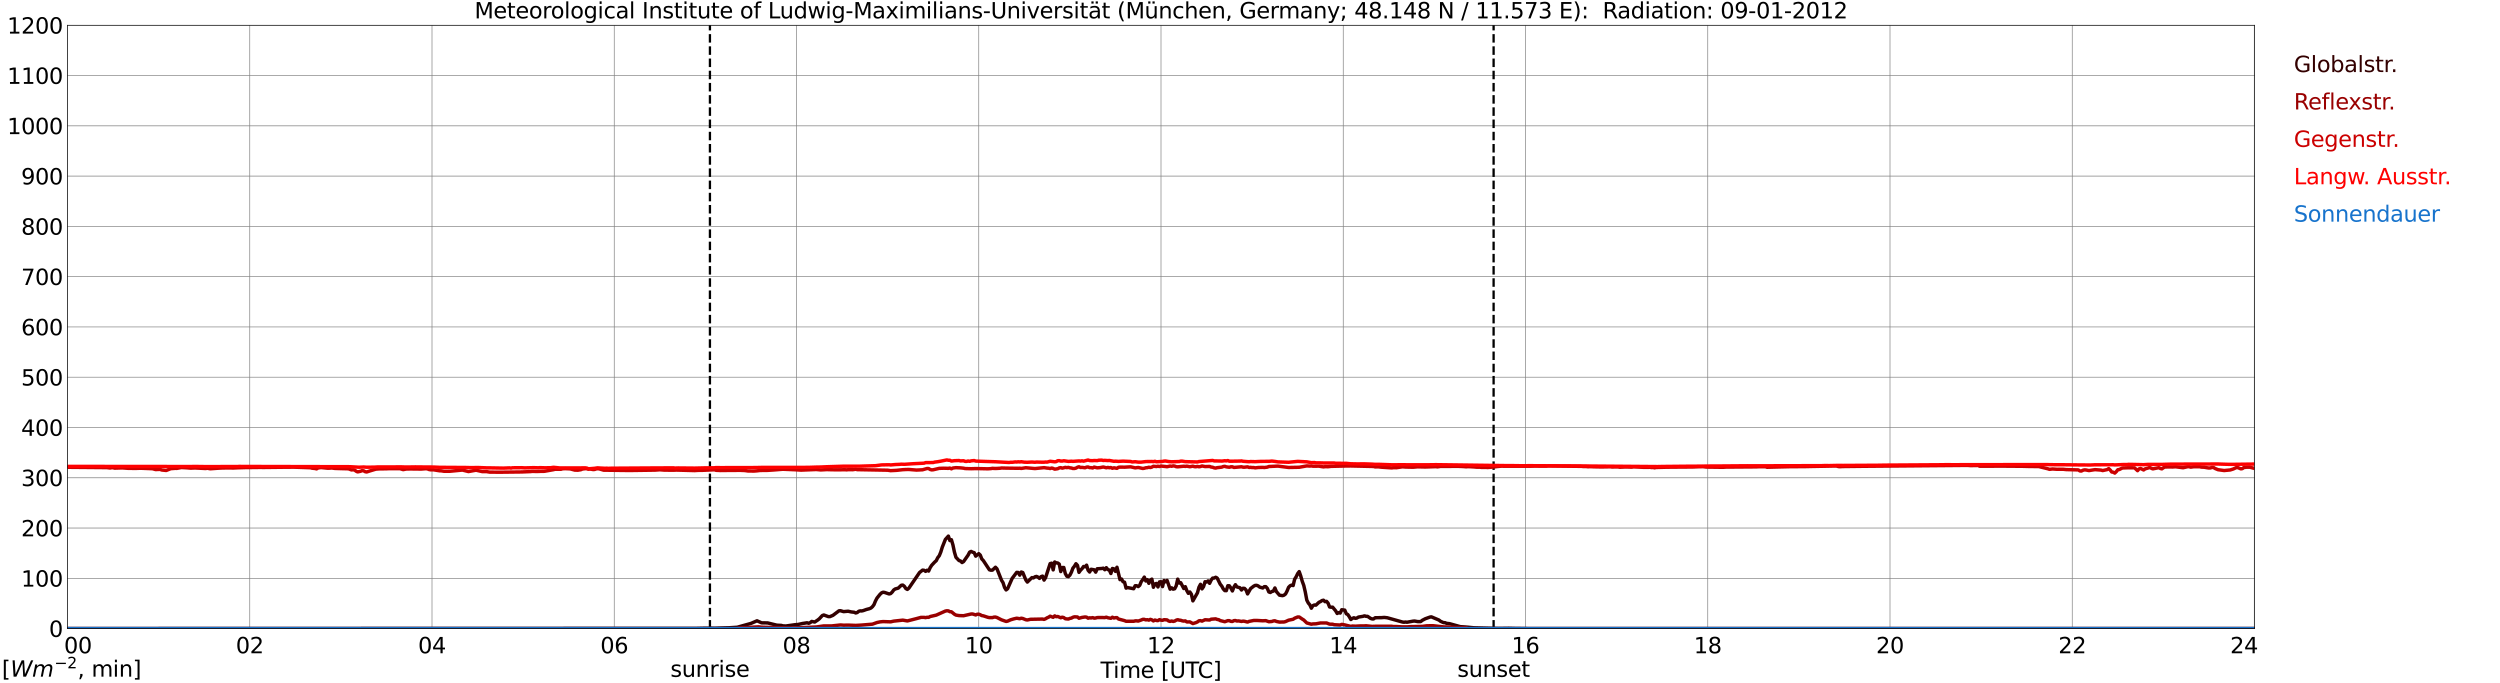 <?xml version="1.0" encoding="utf-8" standalone="no"?>
<!DOCTYPE svg PUBLIC "-//W3C//DTD SVG 1.1//EN"
  "http://www.w3.org/Graphics/SVG/1.1/DTD/svg11.dtd">
<svg xmlns:xlink="http://www.w3.org/1999/xlink" width="1085.4pt" height="296.64pt" viewBox="0 0 1085.4 296.64" xmlns="http://www.w3.org/2000/svg" version="1.1">
 <defs>
  <style type="text/css">*{stroke-linejoin: round; stroke-linecap: butt}</style>
 </defs>
 <g id="figure_1">
  <g id="patch_1">
   <path d="M 0 296.64 
L 1085.4 296.64 
L 1085.4 0 
L 0 0 
z
" style="fill: #ffffff"/>
  </g>
  <g id="axes_1">
   <g id="patch_2">
    <path d="M 29.306 272.909 
L 978.814 272.909 
L 978.814 10.976 
L 29.306 10.976 
z
" style="fill: #ffffff"/>
   </g>
   <g id="patch_3">
    <path d="M 978.814 272.909 
L 978.814 272.909 
L 978.814 10.976 
L 978.814 10.976 
z
" clip-path="url(#p805fd7c44f)" style="fill: #d3d3d3; opacity: 0.25; stroke: #d3d3d3; stroke-linejoin: miter"/>
   </g>
   <g id="matplotlib.axis_1">
    <g id="xtick_1">
     <g id="line2d_1">
      <path d="M 29.306 272.909 
L 29.306 10.976 
" clip-path="url(#p805fd7c44f)" style="fill: none; stroke: #808080; stroke-width: 0.3; stroke-linecap: square"/>
     </g>
     <g id="line2d_2"/>
     <g id="text_1">
      <!--    00 -->
      <g transform="translate(18.733 283.627) scale(0.095 -0.095)">
       <defs>
        <path id="DejaVuSans-20" transform="scale(0.016)"/>
        <path id="DejaVuSans-30" d="M 2034 4250 
Q 1547 4250 1301 3770 
Q 1056 3291 1056 2328 
Q 1056 1369 1301 889 
Q 1547 409 2034 409 
Q 2525 409 2770 889 
Q 3016 1369 3016 2328 
Q 3016 3291 2770 3770 
Q 2525 4250 2034 4250 
z
M 2034 4750 
Q 2819 4750 3233 4129 
Q 3647 3509 3647 2328 
Q 3647 1150 3233 529 
Q 2819 -91 2034 -91 
Q 1250 -91 836 529 
Q 422 1150 422 2328 
Q 422 3509 836 4129 
Q 1250 4750 2034 4750 
z
" transform="scale(0.016)"/>
       </defs>
       <use xlink:href="#DejaVuSans-20"/>
       <use xlink:href="#DejaVuSans-20" transform="translate(31.787 0)"/>
       <use xlink:href="#DejaVuSans-20" transform="translate(63.574 0)"/>
       <use xlink:href="#DejaVuSans-30" transform="translate(95.361 0)"/>
       <use xlink:href="#DejaVuSans-30" transform="translate(158.984 0)"/>
      </g>
     </g>
    </g>
    <g id="xtick_2">
     <g id="line2d_3">
      <path d="M 108.431 272.909 
L 108.431 10.976 
" clip-path="url(#p805fd7c44f)" style="fill: none; stroke: #808080; stroke-width: 0.3; stroke-linecap: square"/>
     </g>
     <g id="line2d_4"/>
     <g id="text_2">
      <!-- 02 -->
      <g transform="translate(102.387 283.627) scale(0.095 -0.095)">
       <defs>
        <path id="DejaVuSans-32" d="M 1228 531 
L 3431 531 
L 3431 0 
L 469 0 
L 469 531 
Q 828 903 1448 1529 
Q 2069 2156 2228 2338 
Q 2531 2678 2651 2914 
Q 2772 3150 2772 3378 
Q 2772 3750 2511 3984 
Q 2250 4219 1831 4219 
Q 1534 4219 1204 4116 
Q 875 4013 500 3803 
L 500 4441 
Q 881 4594 1212 4672 
Q 1544 4750 1819 4750 
Q 2544 4750 2975 4387 
Q 3406 4025 3406 3419 
Q 3406 3131 3298 2873 
Q 3191 2616 2906 2266 
Q 2828 2175 2409 1742 
Q 1991 1309 1228 531 
z
" transform="scale(0.016)"/>
       </defs>
       <use xlink:href="#DejaVuSans-30"/>
       <use xlink:href="#DejaVuSans-32" transform="translate(63.623 0)"/>
      </g>
     </g>
    </g>
    <g id="xtick_3">
     <g id="line2d_5">
      <path d="M 187.557 272.909 
L 187.557 10.976 
" clip-path="url(#p805fd7c44f)" style="fill: none; stroke: #808080; stroke-width: 0.3; stroke-linecap: square"/>
     </g>
     <g id="line2d_6"/>
     <g id="text_3">
      <!-- 04 -->
      <g transform="translate(181.513 283.627) scale(0.095 -0.095)">
       <defs>
        <path id="DejaVuSans-34" d="M 2419 4116 
L 825 1625 
L 2419 1625 
L 2419 4116 
z
M 2253 4666 
L 3047 4666 
L 3047 1625 
L 3713 1625 
L 3713 1100 
L 3047 1100 
L 3047 0 
L 2419 0 
L 2419 1100 
L 313 1100 
L 313 1709 
L 2253 4666 
z
" transform="scale(0.016)"/>
       </defs>
       <use xlink:href="#DejaVuSans-30"/>
       <use xlink:href="#DejaVuSans-34" transform="translate(63.623 0)"/>
      </g>
     </g>
    </g>
    <g id="xtick_4">
     <g id="line2d_7">
      <path d="M 266.683 272.909 
L 266.683 10.976 
" clip-path="url(#p805fd7c44f)" style="fill: none; stroke: #808080; stroke-width: 0.3; stroke-linecap: square"/>
     </g>
     <g id="line2d_8"/>
     <g id="text_4">
      <!-- 06 -->
      <g transform="translate(260.638 283.627) scale(0.095 -0.095)">
       <defs>
        <path id="DejaVuSans-36" d="M 2113 2584 
Q 1688 2584 1439 2293 
Q 1191 2003 1191 1497 
Q 1191 994 1439 701 
Q 1688 409 2113 409 
Q 2538 409 2786 701 
Q 3034 994 3034 1497 
Q 3034 2003 2786 2293 
Q 2538 2584 2113 2584 
z
M 3366 4563 
L 3366 3988 
Q 3128 4100 2886 4159 
Q 2644 4219 2406 4219 
Q 1781 4219 1451 3797 
Q 1122 3375 1075 2522 
Q 1259 2794 1537 2939 
Q 1816 3084 2150 3084 
Q 2853 3084 3261 2657 
Q 3669 2231 3669 1497 
Q 3669 778 3244 343 
Q 2819 -91 2113 -91 
Q 1303 -91 875 529 
Q 447 1150 447 2328 
Q 447 3434 972 4092 
Q 1497 4750 2381 4750 
Q 2619 4750 2861 4703 
Q 3103 4656 3366 4563 
z
" transform="scale(0.016)"/>
       </defs>
       <use xlink:href="#DejaVuSans-30"/>
       <use xlink:href="#DejaVuSans-36" transform="translate(63.623 0)"/>
      </g>
     </g>
    </g>
    <g id="xtick_5">
     <g id="line2d_9">
      <path d="M 345.808 272.909 
L 345.808 10.976 
" clip-path="url(#p805fd7c44f)" style="fill: none; stroke: #808080; stroke-width: 0.3; stroke-linecap: square"/>
     </g>
     <g id="line2d_10"/>
     <g id="text_5">
      <!-- 08 -->
      <g transform="translate(339.764 283.627) scale(0.095 -0.095)">
       <defs>
        <path id="DejaVuSans-38" d="M 2034 2216 
Q 1584 2216 1326 1975 
Q 1069 1734 1069 1313 
Q 1069 891 1326 650 
Q 1584 409 2034 409 
Q 2484 409 2743 651 
Q 3003 894 3003 1313 
Q 3003 1734 2745 1975 
Q 2488 2216 2034 2216 
z
M 1403 2484 
Q 997 2584 770 2862 
Q 544 3141 544 3541 
Q 544 4100 942 4425 
Q 1341 4750 2034 4750 
Q 2731 4750 3128 4425 
Q 3525 4100 3525 3541 
Q 3525 3141 3298 2862 
Q 3072 2584 2669 2484 
Q 3125 2378 3379 2068 
Q 3634 1759 3634 1313 
Q 3634 634 3220 271 
Q 2806 -91 2034 -91 
Q 1263 -91 848 271 
Q 434 634 434 1313 
Q 434 1759 690 2068 
Q 947 2378 1403 2484 
z
M 1172 3481 
Q 1172 3119 1398 2916 
Q 1625 2713 2034 2713 
Q 2441 2713 2670 2916 
Q 2900 3119 2900 3481 
Q 2900 3844 2670 4047 
Q 2441 4250 2034 4250 
Q 1625 4250 1398 4047 
Q 1172 3844 1172 3481 
z
" transform="scale(0.016)"/>
       </defs>
       <use xlink:href="#DejaVuSans-30"/>
       <use xlink:href="#DejaVuSans-38" transform="translate(63.623 0)"/>
      </g>
     </g>
    </g>
    <g id="xtick_6">
     <g id="line2d_11">
      <path d="M 424.934 272.909 
L 424.934 10.976 
" clip-path="url(#p805fd7c44f)" style="fill: none; stroke: #808080; stroke-width: 0.3; stroke-linecap: square"/>
     </g>
     <g id="line2d_12"/>
     <g id="text_6">
      <!-- 10 -->
      <g transform="translate(418.89 283.627) scale(0.095 -0.095)">
       <defs>
        <path id="DejaVuSans-31" d="M 794 531 
L 1825 531 
L 1825 4091 
L 703 3866 
L 703 4441 
L 1819 4666 
L 2450 4666 
L 2450 531 
L 3481 531 
L 3481 0 
L 794 0 
L 794 531 
z
" transform="scale(0.016)"/>
       </defs>
       <use xlink:href="#DejaVuSans-31"/>
       <use xlink:href="#DejaVuSans-30" transform="translate(63.623 0)"/>
      </g>
     </g>
    </g>
    <g id="xtick_7">
     <g id="line2d_13">
      <path d="M 504.06 272.909 
L 504.06 10.976 
" clip-path="url(#p805fd7c44f)" style="fill: none; stroke: #808080; stroke-width: 0.3; stroke-linecap: square"/>
     </g>
     <g id="line2d_14"/>
     <g id="text_7">
      <!-- 12 -->
      <g transform="translate(498.015 283.627) scale(0.095 -0.095)">
       <use xlink:href="#DejaVuSans-31"/>
       <use xlink:href="#DejaVuSans-32" transform="translate(63.623 0)"/>
      </g>
     </g>
    </g>
    <g id="xtick_8">
     <g id="line2d_15">
      <path d="M 583.185 272.909 
L 583.185 10.976 
" clip-path="url(#p805fd7c44f)" style="fill: none; stroke: #808080; stroke-width: 0.3; stroke-linecap: square"/>
     </g>
     <g id="line2d_16"/>
     <g id="text_8">
      <!-- 14 -->
      <g transform="translate(577.141 283.627) scale(0.095 -0.095)">
       <use xlink:href="#DejaVuSans-31"/>
       <use xlink:href="#DejaVuSans-34" transform="translate(63.623 0)"/>
      </g>
     </g>
    </g>
    <g id="xtick_9">
     <g id="line2d_17">
      <path d="M 662.311 272.909 
L 662.311 10.976 
" clip-path="url(#p805fd7c44f)" style="fill: none; stroke: #808080; stroke-width: 0.3; stroke-linecap: square"/>
     </g>
     <g id="line2d_18"/>
     <g id="text_9">
      <!-- 16 -->
      <g transform="translate(656.267 283.627) scale(0.095 -0.095)">
       <use xlink:href="#DejaVuSans-31"/>
       <use xlink:href="#DejaVuSans-36" transform="translate(63.623 0)"/>
      </g>
     </g>
    </g>
    <g id="xtick_10">
     <g id="line2d_19">
      <path d="M 741.437 272.909 
L 741.437 10.976 
" clip-path="url(#p805fd7c44f)" style="fill: none; stroke: #808080; stroke-width: 0.3; stroke-linecap: square"/>
     </g>
     <g id="line2d_20"/>
     <g id="text_10">
      <!-- 18 -->
      <g transform="translate(735.392 283.627) scale(0.095 -0.095)">
       <use xlink:href="#DejaVuSans-31"/>
       <use xlink:href="#DejaVuSans-38" transform="translate(63.623 0)"/>
      </g>
     </g>
    </g>
    <g id="xtick_11">
     <g id="line2d_21">
      <path d="M 820.562 272.909 
L 820.562 10.976 
" clip-path="url(#p805fd7c44f)" style="fill: none; stroke: #808080; stroke-width: 0.3; stroke-linecap: square"/>
     </g>
     <g id="line2d_22"/>
     <g id="text_11">
      <!-- 20 -->
      <g transform="translate(814.518 283.627) scale(0.095 -0.095)">
       <use xlink:href="#DejaVuSans-32"/>
       <use xlink:href="#DejaVuSans-30" transform="translate(63.623 0)"/>
      </g>
     </g>
    </g>
    <g id="xtick_12">
     <g id="line2d_23">
      <path d="M 899.688 272.909 
L 899.688 10.976 
" clip-path="url(#p805fd7c44f)" style="fill: none; stroke: #808080; stroke-width: 0.3; stroke-linecap: square"/>
     </g>
     <g id="line2d_24"/>
     <g id="text_12">
      <!-- 22 -->
      <g transform="translate(893.644 283.627) scale(0.095 -0.095)">
       <use xlink:href="#DejaVuSans-32"/>
       <use xlink:href="#DejaVuSans-32" transform="translate(63.623 0)"/>
      </g>
     </g>
    </g>
    <g id="xtick_13">
     <g id="line2d_25">
      <path d="M 978.814 272.909 
L 978.814 10.976 
" clip-path="url(#p805fd7c44f)" style="fill: none; stroke: #808080; stroke-width: 0.3; stroke-linecap: square"/>
     </g>
     <g id="line2d_26"/>
     <g id="text_13">
      <!-- 24    -->
      <g transform="translate(968.241 283.627) scale(0.095 -0.095)">
       <use xlink:href="#DejaVuSans-32"/>
       <use xlink:href="#DejaVuSans-34" transform="translate(63.623 0)"/>
       <use xlink:href="#DejaVuSans-20" transform="translate(127.246 0)"/>
       <use xlink:href="#DejaVuSans-20" transform="translate(159.033 0)"/>
       <use xlink:href="#DejaVuSans-20" transform="translate(190.82 0)"/>
      </g>
     </g>
    </g>
    <g id="text_14">
     <!-- Time [UTC] -->
     <g transform="translate(477.806 294.322) scale(0.095 -0.095)">
      <defs>
       <path id="DejaVuSans-54" d="M -19 4666 
L 3928 4666 
L 3928 4134 
L 2272 4134 
L 2272 0 
L 1638 0 
L 1638 4134 
L -19 4134 
L -19 4666 
z
" transform="scale(0.016)"/>
       <path id="DejaVuSans-69" d="M 603 3500 
L 1178 3500 
L 1178 0 
L 603 0 
L 603 3500 
z
M 603 4863 
L 1178 4863 
L 1178 4134 
L 603 4134 
L 603 4863 
z
" transform="scale(0.016)"/>
       <path id="DejaVuSans-6d" d="M 3328 2828 
Q 3544 3216 3844 3400 
Q 4144 3584 4550 3584 
Q 5097 3584 5394 3201 
Q 5691 2819 5691 2113 
L 5691 0 
L 5113 0 
L 5113 2094 
Q 5113 2597 4934 2840 
Q 4756 3084 4391 3084 
Q 3944 3084 3684 2787 
Q 3425 2491 3425 1978 
L 3425 0 
L 2847 0 
L 2847 2094 
Q 2847 2600 2669 2842 
Q 2491 3084 2119 3084 
Q 1678 3084 1418 2786 
Q 1159 2488 1159 1978 
L 1159 0 
L 581 0 
L 581 3500 
L 1159 3500 
L 1159 2956 
Q 1356 3278 1631 3431 
Q 1906 3584 2284 3584 
Q 2666 3584 2933 3390 
Q 3200 3197 3328 2828 
z
" transform="scale(0.016)"/>
       <path id="DejaVuSans-65" d="M 3597 1894 
L 3597 1613 
L 953 1613 
Q 991 1019 1311 708 
Q 1631 397 2203 397 
Q 2534 397 2845 478 
Q 3156 559 3463 722 
L 3463 178 
Q 3153 47 2828 -22 
Q 2503 -91 2169 -91 
Q 1331 -91 842 396 
Q 353 884 353 1716 
Q 353 2575 817 3079 
Q 1281 3584 2069 3584 
Q 2775 3584 3186 3129 
Q 3597 2675 3597 1894 
z
M 3022 2063 
Q 3016 2534 2758 2815 
Q 2500 3097 2075 3097 
Q 1594 3097 1305 2825 
Q 1016 2553 972 2059 
L 3022 2063 
z
" transform="scale(0.016)"/>
       <path id="DejaVuSans-5b" d="M 550 4863 
L 1875 4863 
L 1875 4416 
L 1125 4416 
L 1125 -397 
L 1875 -397 
L 1875 -844 
L 550 -844 
L 550 4863 
z
" transform="scale(0.016)"/>
       <path id="DejaVuSans-55" d="M 556 4666 
L 1191 4666 
L 1191 1831 
Q 1191 1081 1462 751 
Q 1734 422 2344 422 
Q 2950 422 3222 751 
Q 3494 1081 3494 1831 
L 3494 4666 
L 4128 4666 
L 4128 1753 
Q 4128 841 3676 375 
Q 3225 -91 2344 -91 
Q 1459 -91 1007 375 
Q 556 841 556 1753 
L 556 4666 
z
" transform="scale(0.016)"/>
       <path id="DejaVuSans-43" d="M 4122 4306 
L 4122 3641 
Q 3803 3938 3442 4084 
Q 3081 4231 2675 4231 
Q 1875 4231 1450 3742 
Q 1025 3253 1025 2328 
Q 1025 1406 1450 917 
Q 1875 428 2675 428 
Q 3081 428 3442 575 
Q 3803 722 4122 1019 
L 4122 359 
Q 3791 134 3420 21 
Q 3050 -91 2638 -91 
Q 1578 -91 968 557 
Q 359 1206 359 2328 
Q 359 3453 968 4101 
Q 1578 4750 2638 4750 
Q 3056 4750 3426 4639 
Q 3797 4528 4122 4306 
z
" transform="scale(0.016)"/>
       <path id="DejaVuSans-5d" d="M 1947 4863 
L 1947 -844 
L 622 -844 
L 622 -397 
L 1369 -397 
L 1369 4416 
L 622 4416 
L 622 4863 
L 1947 4863 
z
" transform="scale(0.016)"/>
      </defs>
      <use xlink:href="#DejaVuSans-54"/>
      <use xlink:href="#DejaVuSans-69" transform="translate(57.959 0)"/>
      <use xlink:href="#DejaVuSans-6d" transform="translate(85.742 0)"/>
      <use xlink:href="#DejaVuSans-65" transform="translate(183.154 0)"/>
      <use xlink:href="#DejaVuSans-20" transform="translate(244.678 0)"/>
      <use xlink:href="#DejaVuSans-5b" transform="translate(276.465 0)"/>
      <use xlink:href="#DejaVuSans-55" transform="translate(315.479 0)"/>
      <use xlink:href="#DejaVuSans-54" transform="translate(388.672 0)"/>
      <use xlink:href="#DejaVuSans-43" transform="translate(443.881 0)"/>
      <use xlink:href="#DejaVuSans-5d" transform="translate(513.705 0)"/>
     </g>
    </g>
   </g>
   <g id="matplotlib.axis_2">
    <g id="ytick_1">
     <g id="line2d_27">
      <path d="M 29.306 272.909 
L 978.814 272.909 
" clip-path="url(#p805fd7c44f)" style="fill: none; stroke: #808080; stroke-width: 0.3; stroke-linecap: square"/>
     </g>
     <g id="line2d_28"/>
     <g id="text_15">
      <!-- 0 -->
      <g transform="translate(21.261 276.518) scale(0.095 -0.095)">
       <use xlink:href="#DejaVuSans-30"/>
      </g>
     </g>
    </g>
    <g id="ytick_2">
     <g id="line2d_29">
      <path d="M 29.306 251.081 
L 978.814 251.081 
" clip-path="url(#p805fd7c44f)" style="fill: none; stroke: #808080; stroke-width: 0.3; stroke-linecap: square"/>
     </g>
     <g id="line2d_30"/>
     <g id="text_16">
      <!-- 100 -->
      <g transform="translate(9.173 254.69) scale(0.095 -0.095)">
       <use xlink:href="#DejaVuSans-31"/>
       <use xlink:href="#DejaVuSans-30" transform="translate(63.623 0)"/>
       <use xlink:href="#DejaVuSans-30" transform="translate(127.246 0)"/>
      </g>
     </g>
    </g>
    <g id="ytick_3">
     <g id="line2d_31">
      <path d="M 29.306 229.253 
L 978.814 229.253 
" clip-path="url(#p805fd7c44f)" style="fill: none; stroke: #808080; stroke-width: 0.3; stroke-linecap: square"/>
     </g>
     <g id="line2d_32"/>
     <g id="text_17">
      <!-- 200 -->
      <g transform="translate(9.173 232.863) scale(0.095 -0.095)">
       <use xlink:href="#DejaVuSans-32"/>
       <use xlink:href="#DejaVuSans-30" transform="translate(63.623 0)"/>
       <use xlink:href="#DejaVuSans-30" transform="translate(127.246 0)"/>
      </g>
     </g>
    </g>
    <g id="ytick_4">
     <g id="line2d_33">
      <path d="M 29.306 207.426 
L 978.814 207.426 
" clip-path="url(#p805fd7c44f)" style="fill: none; stroke: #808080; stroke-width: 0.3; stroke-linecap: square"/>
     </g>
     <g id="line2d_34"/>
     <g id="text_18">
      <!-- 300 -->
      <g transform="translate(9.173 211.035) scale(0.095 -0.095)">
       <defs>
        <path id="DejaVuSans-33" d="M 2597 2516 
Q 3050 2419 3304 2112 
Q 3559 1806 3559 1356 
Q 3559 666 3084 287 
Q 2609 -91 1734 -91 
Q 1441 -91 1130 -33 
Q 819 25 488 141 
L 488 750 
Q 750 597 1062 519 
Q 1375 441 1716 441 
Q 2309 441 2620 675 
Q 2931 909 2931 1356 
Q 2931 1769 2642 2001 
Q 2353 2234 1838 2234 
L 1294 2234 
L 1294 2753 
L 1863 2753 
Q 2328 2753 2575 2939 
Q 2822 3125 2822 3475 
Q 2822 3834 2567 4026 
Q 2313 4219 1838 4219 
Q 1578 4219 1281 4162 
Q 984 4106 628 3988 
L 628 4550 
Q 988 4650 1302 4700 
Q 1616 4750 1894 4750 
Q 2613 4750 3031 4423 
Q 3450 4097 3450 3541 
Q 3450 3153 3228 2886 
Q 3006 2619 2597 2516 
z
" transform="scale(0.016)"/>
       </defs>
       <use xlink:href="#DejaVuSans-33"/>
       <use xlink:href="#DejaVuSans-30" transform="translate(63.623 0)"/>
       <use xlink:href="#DejaVuSans-30" transform="translate(127.246 0)"/>
      </g>
     </g>
    </g>
    <g id="ytick_5">
     <g id="line2d_35">
      <path d="M 29.306 185.598 
L 978.814 185.598 
" clip-path="url(#p805fd7c44f)" style="fill: none; stroke: #808080; stroke-width: 0.3; stroke-linecap: square"/>
     </g>
     <g id="line2d_36"/>
     <g id="text_19">
      <!-- 400 -->
      <g transform="translate(9.173 189.207) scale(0.095 -0.095)">
       <use xlink:href="#DejaVuSans-34"/>
       <use xlink:href="#DejaVuSans-30" transform="translate(63.623 0)"/>
       <use xlink:href="#DejaVuSans-30" transform="translate(127.246 0)"/>
      </g>
     </g>
    </g>
    <g id="ytick_6">
     <g id="line2d_37">
      <path d="M 29.306 163.77 
L 978.814 163.77 
" clip-path="url(#p805fd7c44f)" style="fill: none; stroke: #808080; stroke-width: 0.3; stroke-linecap: square"/>
     </g>
     <g id="line2d_38"/>
     <g id="text_20">
      <!-- 500 -->
      <g transform="translate(9.173 167.379) scale(0.095 -0.095)">
       <defs>
        <path id="DejaVuSans-35" d="M 691 4666 
L 3169 4666 
L 3169 4134 
L 1269 4134 
L 1269 2991 
Q 1406 3038 1543 3061 
Q 1681 3084 1819 3084 
Q 2600 3084 3056 2656 
Q 3513 2228 3513 1497 
Q 3513 744 3044 326 
Q 2575 -91 1722 -91 
Q 1428 -91 1123 -41 
Q 819 9 494 109 
L 494 744 
Q 775 591 1075 516 
Q 1375 441 1709 441 
Q 2250 441 2565 725 
Q 2881 1009 2881 1497 
Q 2881 1984 2565 2268 
Q 2250 2553 1709 2553 
Q 1456 2553 1204 2497 
Q 953 2441 691 2322 
L 691 4666 
z
" transform="scale(0.016)"/>
       </defs>
       <use xlink:href="#DejaVuSans-35"/>
       <use xlink:href="#DejaVuSans-30" transform="translate(63.623 0)"/>
       <use xlink:href="#DejaVuSans-30" transform="translate(127.246 0)"/>
      </g>
     </g>
    </g>
    <g id="ytick_7">
     <g id="line2d_39">
      <path d="M 29.306 141.942 
L 978.814 141.942 
" clip-path="url(#p805fd7c44f)" style="fill: none; stroke: #808080; stroke-width: 0.3; stroke-linecap: square"/>
     </g>
     <g id="line2d_40"/>
     <g id="text_21">
      <!-- 600 -->
      <g transform="translate(9.173 145.551) scale(0.095 -0.095)">
       <use xlink:href="#DejaVuSans-36"/>
       <use xlink:href="#DejaVuSans-30" transform="translate(63.623 0)"/>
       <use xlink:href="#DejaVuSans-30" transform="translate(127.246 0)"/>
      </g>
     </g>
    </g>
    <g id="ytick_8">
     <g id="line2d_41">
      <path d="M 29.306 120.114 
L 978.814 120.114 
" clip-path="url(#p805fd7c44f)" style="fill: none; stroke: #808080; stroke-width: 0.3; stroke-linecap: square"/>
     </g>
     <g id="line2d_42"/>
     <g id="text_22">
      <!-- 700 -->
      <g transform="translate(9.173 123.724) scale(0.095 -0.095)">
       <defs>
        <path id="DejaVuSans-37" d="M 525 4666 
L 3525 4666 
L 3525 4397 
L 1831 0 
L 1172 0 
L 2766 4134 
L 525 4134 
L 525 4666 
z
" transform="scale(0.016)"/>
       </defs>
       <use xlink:href="#DejaVuSans-37"/>
       <use xlink:href="#DejaVuSans-30" transform="translate(63.623 0)"/>
       <use xlink:href="#DejaVuSans-30" transform="translate(127.246 0)"/>
      </g>
     </g>
    </g>
    <g id="ytick_9">
     <g id="line2d_43">
      <path d="M 29.306 98.287 
L 978.814 98.287 
" clip-path="url(#p805fd7c44f)" style="fill: none; stroke: #808080; stroke-width: 0.3; stroke-linecap: square"/>
     </g>
     <g id="line2d_44"/>
     <g id="text_23">
      <!-- 800 -->
      <g transform="translate(9.173 101.896) scale(0.095 -0.095)">
       <use xlink:href="#DejaVuSans-38"/>
       <use xlink:href="#DejaVuSans-30" transform="translate(63.623 0)"/>
       <use xlink:href="#DejaVuSans-30" transform="translate(127.246 0)"/>
      </g>
     </g>
    </g>
    <g id="ytick_10">
     <g id="line2d_45">
      <path d="M 29.306 76.459 
L 978.814 76.459 
" clip-path="url(#p805fd7c44f)" style="fill: none; stroke: #808080; stroke-width: 0.3; stroke-linecap: square"/>
     </g>
     <g id="line2d_46"/>
     <g id="text_24">
      <!-- 900 -->
      <g transform="translate(9.173 80.068) scale(0.095 -0.095)">
       <defs>
        <path id="DejaVuSans-39" d="M 703 97 
L 703 672 
Q 941 559 1184 500 
Q 1428 441 1663 441 
Q 2288 441 2617 861 
Q 2947 1281 2994 2138 
Q 2813 1869 2534 1725 
Q 2256 1581 1919 1581 
Q 1219 1581 811 2004 
Q 403 2428 403 3163 
Q 403 3881 828 4315 
Q 1253 4750 1959 4750 
Q 2769 4750 3195 4129 
Q 3622 3509 3622 2328 
Q 3622 1225 3098 567 
Q 2575 -91 1691 -91 
Q 1453 -91 1209 -44 
Q 966 3 703 97 
z
M 1959 2075 
Q 2384 2075 2632 2365 
Q 2881 2656 2881 3163 
Q 2881 3666 2632 3958 
Q 2384 4250 1959 4250 
Q 1534 4250 1286 3958 
Q 1038 3666 1038 3163 
Q 1038 2656 1286 2365 
Q 1534 2075 1959 2075 
z
" transform="scale(0.016)"/>
       </defs>
       <use xlink:href="#DejaVuSans-39"/>
       <use xlink:href="#DejaVuSans-30" transform="translate(63.623 0)"/>
       <use xlink:href="#DejaVuSans-30" transform="translate(127.246 0)"/>
      </g>
     </g>
    </g>
    <g id="ytick_11">
     <g id="line2d_47">
      <path d="M 29.306 54.631 
L 978.814 54.631 
" clip-path="url(#p805fd7c44f)" style="fill: none; stroke: #808080; stroke-width: 0.3; stroke-linecap: square"/>
     </g>
     <g id="line2d_48"/>
     <g id="text_25">
      <!-- 1000 -->
      <g transform="translate(3.128 58.24) scale(0.095 -0.095)">
       <use xlink:href="#DejaVuSans-31"/>
       <use xlink:href="#DejaVuSans-30" transform="translate(63.623 0)"/>
       <use xlink:href="#DejaVuSans-30" transform="translate(127.246 0)"/>
       <use xlink:href="#DejaVuSans-30" transform="translate(190.869 0)"/>
      </g>
     </g>
    </g>
    <g id="ytick_12">
     <g id="line2d_49">
      <path d="M 29.306 32.803 
L 978.814 32.803 
" clip-path="url(#p805fd7c44f)" style="fill: none; stroke: #808080; stroke-width: 0.3; stroke-linecap: square"/>
     </g>
     <g id="line2d_50"/>
     <g id="text_26">
      <!-- 1100 -->
      <g transform="translate(3.128 36.413) scale(0.095 -0.095)">
       <use xlink:href="#DejaVuSans-31"/>
       <use xlink:href="#DejaVuSans-31" transform="translate(63.623 0)"/>
       <use xlink:href="#DejaVuSans-30" transform="translate(127.246 0)"/>
       <use xlink:href="#DejaVuSans-30" transform="translate(190.869 0)"/>
      </g>
     </g>
    </g>
    <g id="ytick_13">
     <g id="line2d_51">
      <path d="M 29.306 10.976 
L 978.814 10.976 
" clip-path="url(#p805fd7c44f)" style="fill: none; stroke: #808080; stroke-width: 0.3; stroke-linecap: square"/>
     </g>
     <g id="line2d_52"/>
     <g id="text_27">
      <!-- 1200 -->
      <g transform="translate(3.128 14.585) scale(0.095 -0.095)">
       <use xlink:href="#DejaVuSans-31"/>
       <use xlink:href="#DejaVuSans-32" transform="translate(63.623 0)"/>
       <use xlink:href="#DejaVuSans-30" transform="translate(127.246 0)"/>
       <use xlink:href="#DejaVuSans-30" transform="translate(190.869 0)"/>
      </g>
     </g>
    </g>
   </g>
   <g id="line2d_53">
    <path d="M 308.224 272.909 
L 308.224 10.976 
" clip-path="url(#p805fd7c44f)" style="fill: none; stroke-dasharray: 3.7,1.6; stroke-dashoffset: 0; stroke: #000000"/>
   </g>
   <g id="line2d_54">
    <path d="M 648.464 272.909 
L 648.464 10.976 
" clip-path="url(#p805fd7c44f)" style="fill: none; stroke-dasharray: 3.7,1.6; stroke-dashoffset: 0; stroke: #000000"/>
   </g>
   <g id="line2d_55">
    <path d="M 29.306 272.909 
L 302.289 272.819 
L 304.927 272.754 
L 308.883 272.71 
L 310.202 272.754 
L 313.499 272.625 
L 316.796 272.538 
L 320.093 272.324 
L 326.027 270.665 
L 328.665 269.525 
L 330.643 270.407 
L 333.28 270.451 
L 337.236 271.42 
L 339.215 271.527 
L 339.874 271.721 
L 341.193 271.785 
L 345.149 271.226 
L 346.468 271.117 
L 348.446 270.687 
L 350.424 270.386 
L 351.083 270.602 
L 351.743 270.342 
L 352.402 269.805 
L 353.721 270.062 
L 355.04 269.181 
L 355.699 268.663 
L 357.018 267.242 
L 357.677 267.007 
L 359.655 267.716 
L 360.315 267.716 
L 361.634 267.157 
L 364.271 265.177 
L 364.93 265.156 
L 366.249 265.542 
L 368.227 265.369 
L 369.546 265.671 
L 370.865 265.821 
L 371.524 266.123 
L 372.184 265.93 
L 372.843 265.391 
L 373.502 265.219 
L 374.162 265.241 
L 374.821 265.09 
L 376.14 264.616 
L 377.459 264.272 
L 378.118 263.992 
L 378.777 263.412 
L 379.437 262.53 
L 380.096 260.936 
L 380.756 259.666 
L 382.074 258.029 
L 382.734 257.405 
L 383.393 257.125 
L 384.053 257.212 
L 386.031 257.878 
L 386.69 257.706 
L 387.349 257.062 
L 388.009 256.156 
L 388.668 255.704 
L 389.987 255.34 
L 391.306 254.091 
L 391.965 254.026 
L 392.624 254.543 
L 393.284 255.532 
L 393.943 255.898 
L 394.603 255.34 
L 399.218 248.58 
L 400.537 247.525 
L 401.196 247.589 
L 401.856 248.062 
L 402.515 247.567 
L 403.175 247.933 
L 403.834 246.471 
L 404.493 245.436 
L 405.812 244.015 
L 406.471 243.435 
L 407.131 242.121 
L 407.79 241.283 
L 408.45 239.689 
L 409.109 237.537 
L 410.428 234.221 
L 411.746 232.757 
L 412.406 234.695 
L 413.065 234.328 
L 413.725 236.59 
L 414.384 239.733 
L 415.043 241.97 
L 416.362 243.369 
L 417.022 243.564 
L 417.681 244.231 
L 418.34 243.823 
L 420.318 241.003 
L 420.978 239.711 
L 421.637 239.41 
L 422.297 239.755 
L 422.956 239.947 
L 423.615 241.455 
L 424.934 240.379 
L 425.593 241.003 
L 426.253 242.682 
L 426.912 243.369 
L 429.55 247.375 
L 430.209 247.567 
L 430.869 247.525 
L 432.187 246.277 
L 432.847 246.964 
L 434.825 251.937 
L 435.484 252.993 
L 436.144 255.058 
L 436.803 256.115 
L 437.462 255.597 
L 439.44 251.12 
L 441.419 248.494 
L 442.078 248.558 
L 442.737 249.699 
L 443.397 248.344 
L 444.056 248.58 
L 445.375 251.808 
L 446.034 252.712 
L 448.012 250.775 
L 448.672 250.904 
L 449.331 250.431 
L 449.991 250.258 
L 450.65 250.559 
L 451.309 251.12 
L 451.969 250.367 
L 452.628 250.129 
L 453.287 251.852 
L 453.947 250.797 
L 455.925 244.705 
L 456.584 244.511 
L 457.244 247.416 
L 457.903 243.994 
L 458.563 244.382 
L 459.222 244.426 
L 459.881 244.919 
L 460.541 248.15 
L 461.2 246.406 
L 461.859 246.384 
L 462.519 249.031 
L 463.178 250.173 
L 463.838 250.345 
L 464.497 249.721 
L 465.156 248.429 
L 465.816 246.663 
L 466.475 245.847 
L 467.134 244.749 
L 467.794 245.458 
L 468.453 248.494 
L 469.113 247.567 
L 469.772 246.901 
L 470.431 245.954 
L 471.091 246.082 
L 471.75 245.373 
L 472.409 247.589 
L 473.069 248.344 
L 473.728 247.159 
L 475.047 247.375 
L 475.706 248.407 
L 476.366 246.942 
L 478.344 246.814 
L 479.003 246.685 
L 479.663 247.353 
L 480.322 246.471 
L 480.981 247.287 
L 481.641 247.503 
L 482.3 248.988 
L 482.96 246.814 
L 483.619 246.964 
L 484.278 248.062 
L 484.938 246.277 
L 486.256 251.657 
L 486.916 251.378 
L 487.575 252.561 
L 488.235 252.777 
L 488.894 255.34 
L 489.553 255.102 
L 492.191 255.597 
L 492.85 254.305 
L 493.51 254.305 
L 494.169 254.672 
L 494.828 254.113 
L 495.488 252.498 
L 496.147 251.657 
L 496.807 250.559 
L 497.466 252.24 
L 498.125 251.657 
L 498.785 253.251 
L 499.444 251.83 
L 500.103 251.443 
L 500.763 254.973 
L 501.422 253.53 
L 502.082 253.316 
L 502.741 254.822 
L 503.4 252.648 
L 504.06 252.561 
L 504.719 254.672 
L 505.379 252.024 
L 506.038 252.605 
L 506.697 251.98 
L 508.016 255.791 
L 508.675 255.209 
L 509.335 255.791 
L 509.994 255.619 
L 510.654 254.37 
L 511.313 251.443 
L 511.972 253.144 
L 512.632 252.993 
L 513.95 255.512 
L 514.61 254.715 
L 515.269 256.416 
L 515.929 257.599 
L 516.588 257.018 
L 517.247 257.987 
L 517.907 260.871 
L 519.885 257.385 
L 520.544 254.951 
L 521.204 253.681 
L 521.863 255.663 
L 522.522 254.715 
L 523.182 252.561 
L 523.841 252.692 
L 524.501 252.218 
L 525.16 253.251 
L 525.819 251.873 
L 526.479 250.992 
L 527.138 250.97 
L 527.797 250.625 
L 528.457 250.97 
L 529.776 253.639 
L 530.435 254.456 
L 531.094 255.682 
L 531.754 256.416 
L 532.413 256.438 
L 533.073 254.305 
L 533.732 254.327 
L 534.391 255.274 
L 535.051 256.566 
L 535.71 254.907 
L 536.369 253.853 
L 537.029 254.822 
L 538.348 255.189 
L 539.007 256.156 
L 539.666 255.403 
L 540.326 255.468 
L 540.985 256.156 
L 541.644 257.856 
L 542.963 255.532 
L 544.282 254.499 
L 544.941 254.154 
L 545.601 254.133 
L 546.26 254.392 
L 546.919 254.907 
L 548.238 255.274 
L 548.898 254.715 
L 549.557 254.715 
L 550.216 255.447 
L 550.876 256.996 
L 551.535 257.232 
L 552.195 256.802 
L 552.854 256.63 
L 553.513 255.274 
L 554.173 256.868 
L 555.491 258.396 
L 556.81 258.612 
L 557.47 258.396 
L 558.129 257.878 
L 558.788 256.61 
L 559.448 254.995 
L 560.107 254.327 
L 560.766 254.026 
L 561.426 254.22 
L 562.085 251.463 
L 562.745 250.409 
L 563.404 249.031 
L 564.063 248.171 
L 564.723 250.064 
L 565.382 252.369 
L 566.042 254.176 
L 566.701 257.018 
L 567.36 260.548 
L 568.02 261.818 
L 568.679 262.593 
L 569.338 264.058 
L 569.998 262.938 
L 570.657 262.658 
L 571.317 262.722 
L 572.635 261.495 
L 573.295 261.194 
L 573.954 260.742 
L 574.613 260.591 
L 575.273 261.216 
L 575.932 261.087 
L 576.592 261.862 
L 577.251 263.518 
L 577.91 263.625 
L 578.57 263.606 
L 579.889 265.197 
L 580.548 266.339 
L 581.207 265.994 
L 581.867 266.166 
L 582.526 264.723 
L 583.845 264.896 
L 584.504 266.467 
L 585.164 266.812 
L 585.823 267.781 
L 586.482 268.965 
L 587.142 268.491 
L 587.801 268.211 
L 588.46 268.469 
L 589.12 268.318 
L 589.779 267.91 
L 591.757 267.587 
L 592.417 267.371 
L 593.076 267.587 
L 593.736 267.587 
L 595.054 268.491 
L 595.714 268.707 
L 596.373 268.707 
L 597.032 268.19 
L 599.67 268.168 
L 600.989 268.061 
L 602.307 268.211 
L 608.901 270.062 
L 609.561 270.15 
L 610.22 270.062 
L 610.879 270.15 
L 613.517 269.676 
L 614.176 269.632 
L 615.495 269.868 
L 616.814 269.868 
L 617.473 269.331 
L 618.792 268.641 
L 620.77 267.932 
L 621.429 267.803 
L 624.726 269.202 
L 625.386 269.718 
L 626.705 270.322 
L 627.364 270.342 
L 628.023 270.623 
L 629.342 270.774 
L 633.958 272.064 
L 635.276 272.151 
L 637.255 272.302 
L 639.892 272.56 
L 650.442 272.839 
L 655.058 272.776 
L 657.695 272.839 
L 659.674 272.861 
L 664.289 272.909 
L 978.154 272.909 
L 978.154 272.909 
" clip-path="url(#p805fd7c44f)" style="fill: none; stroke: #330000; stroke-width: 1.5; stroke-linecap: square"/>
   </g>
   <g id="line2d_56">
    <path d="M 29.306 272.909 
L 320.093 272.909 
L 320.752 272.621 
L 326.027 272.341 
L 329.324 272.147 
L 330.643 272.298 
L 331.961 272.341 
L 343.171 272.621 
L 347.127 272.514 
L 354.38 272.212 
L 357.677 271.739 
L 360.974 271.761 
L 364.93 271.331 
L 366.249 271.438 
L 368.227 271.394 
L 371.524 271.523 
L 374.162 271.372 
L 378.777 270.986 
L 380.756 270.274 
L 382.074 269.995 
L 383.393 269.866 
L 386.69 269.973 
L 388.009 269.672 
L 391.965 269.242 
L 393.943 269.587 
L 397.899 268.574 
L 399.878 268.037 
L 401.196 268.037 
L 401.856 268.144 
L 402.515 267.993 
L 403.175 268.037 
L 403.834 267.67 
L 406.471 267.068 
L 410.428 265.302 
L 411.087 265.173 
L 411.746 265.217 
L 412.406 265.581 
L 413.065 265.603 
L 414.384 266.679 
L 415.043 267.046 
L 416.362 267.262 
L 418.34 267.325 
L 421.637 266.572 
L 422.297 266.572 
L 423.615 266.983 
L 424.275 266.679 
L 424.934 266.66 
L 425.593 266.895 
L 426.253 267.262 
L 426.912 267.369 
L 428.89 268.015 
L 429.55 268.144 
L 430.869 268.144 
L 431.528 267.928 
L 432.187 267.908 
L 432.847 268.1 
L 434.825 269.113 
L 436.803 269.801 
L 437.462 269.672 
L 438.781 269.091 
L 440.1 268.703 
L 441.419 268.401 
L 442.737 268.617 
L 443.397 268.401 
L 444.056 268.532 
L 445.375 269.069 
L 446.034 269.176 
L 447.353 268.875 
L 452.628 268.768 
L 453.287 268.919 
L 453.947 268.639 
L 454.606 268.229 
L 455.266 267.95 
L 455.925 267.52 
L 457.244 268.015 
L 457.903 267.391 
L 458.563 267.757 
L 459.222 267.648 
L 460.541 268.209 
L 461.2 267.95 
L 461.859 268.144 
L 462.519 268.639 
L 463.838 268.768 
L 464.497 268.489 
L 465.156 268.36 
L 465.816 267.993 
L 466.475 267.799 
L 467.794 267.864 
L 468.453 268.423 
L 469.772 268.059 
L 471.091 267.864 
L 471.75 267.95 
L 472.409 268.401 
L 473.069 268.229 
L 473.728 268.294 
L 474.388 268.144 
L 475.047 268.382 
L 475.706 268.316 
L 476.366 268.122 
L 478.344 268.1 
L 479.663 268.144 
L 480.322 267.95 
L 480.981 268.209 
L 482.3 268.445 
L 482.96 267.971 
L 483.619 268.316 
L 484.278 268.166 
L 484.938 268.144 
L 485.597 268.746 
L 488.235 269.458 
L 488.894 269.737 
L 492.191 269.737 
L 492.85 269.565 
L 493.51 269.543 
L 494.169 269.65 
L 495.488 269.176 
L 496.147 268.897 
L 496.807 268.897 
L 497.466 269.135 
L 498.125 269.047 
L 498.785 269.242 
L 499.444 268.897 
L 500.103 269.113 
L 500.763 269.587 
L 501.422 269.198 
L 502.082 269.392 
L 502.741 269.458 
L 503.4 269.026 
L 504.06 269.242 
L 504.719 269.327 
L 505.379 269.047 
L 506.697 269.135 
L 507.357 269.608 
L 508.016 269.801 
L 508.675 269.608 
L 509.335 269.801 
L 509.994 269.65 
L 510.654 269.264 
L 511.313 269.047 
L 511.972 269.242 
L 512.632 269.307 
L 513.291 269.543 
L 513.95 269.65 
L 514.61 269.565 
L 515.269 270.017 
L 516.588 269.995 
L 517.907 270.726 
L 519.226 270.318 
L 519.885 270.017 
L 520.544 269.521 
L 521.204 269.458 
L 521.863 269.672 
L 523.182 269.069 
L 525.16 269.198 
L 525.819 268.834 
L 527.797 268.683 
L 528.457 268.941 
L 529.116 269.047 
L 529.776 269.436 
L 531.094 269.759 
L 531.754 269.931 
L 533.073 269.458 
L 533.732 269.477 
L 534.391 269.759 
L 535.051 269.822 
L 535.71 269.458 
L 536.369 269.414 
L 537.029 269.63 
L 537.688 269.565 
L 539.007 269.801 
L 539.666 269.672 
L 540.326 269.737 
L 541.644 270.082 
L 542.304 269.781 
L 544.282 269.392 
L 545.601 269.371 
L 548.238 269.521 
L 549.557 269.458 
L 550.876 269.931 
L 552.195 269.822 
L 552.854 269.587 
L 553.513 269.521 
L 554.173 269.801 
L 555.491 270.082 
L 557.47 270.038 
L 558.129 269.866 
L 559.448 269.264 
L 561.426 268.853 
L 562.085 268.401 
L 563.404 267.864 
L 564.063 267.864 
L 565.382 268.768 
L 566.042 269.176 
L 567.36 270.468 
L 569.338 271.008 
L 569.998 270.879 
L 571.317 270.835 
L 573.295 270.468 
L 575.932 270.468 
L 577.251 270.986 
L 578.57 271.008 
L 579.229 271.222 
L 581.867 271.372 
L 582.526 271.071 
L 583.845 271.309 
L 586.482 271.955 
L 587.142 271.804 
L 588.46 271.868 
L 590.439 271.761 
L 592.417 271.739 
L 593.076 271.695 
L 595.714 271.955 
L 597.692 271.889 
L 599.011 271.889 
L 604.286 271.911 
L 604.945 272.018 
L 606.264 272.018 
L 608.901 272.169 
L 610.879 272.169 
L 612.198 272.062 
L 613.517 272.04 
L 617.473 271.955 
L 619.451 271.695 
L 622.089 271.654 
L 626.705 272.169 
L 629.342 272.234 
L 631.32 272.385 
L 636.595 272.492 
L 637.255 272.909 
L 978.154 272.909 
L 978.154 272.909 
" clip-path="url(#p805fd7c44f)" style="fill: none; stroke: #990000; stroke-width: 1.5; stroke-linecap: square"/>
   </g>
   <g id="line2d_57">
    <path d="M 29.306 202.872 
L 46.45 203.021 
L 47.768 203.193 
L 48.428 203.062 
L 49.087 203.058 
L 49.747 203.254 
L 53.043 203.141 
L 55.681 203.335 
L 58.978 203.363 
L 60.297 203.315 
L 61.615 203.313 
L 66.231 203.499 
L 67.55 203.868 
L 69.528 203.778 
L 70.187 204.053 
L 72.166 204.26 
L 74.144 203.481 
L 76.122 203.333 
L 76.781 203.357 
L 78.759 202.977 
L 81.397 203.125 
L 82.716 203.254 
L 84.694 203.18 
L 89.309 203.411 
L 89.969 203.278 
L 91.288 203.527 
L 94.584 203.287 
L 96.563 203.189 
L 99.86 203.147 
L 101.178 203.197 
L 103.156 203.099 
L 107.113 202.979 
L 109.091 202.977 
L 110.41 202.962 
L 113.047 202.933 
L 114.366 202.953 
L 122.938 202.855 
L 127.553 202.818 
L 134.807 203.077 
L 135.466 203.27 
L 136.785 203.4 
L 137.444 203.573 
L 138.104 203.165 
L 139.422 202.992 
L 142.06 203.265 
L 142.719 203.287 
L 144.038 203.18 
L 145.357 203.368 
L 147.335 203.431 
L 151.291 203.536 
L 152.61 204.029 
L 153.269 203.955 
L 153.929 204.062 
L 154.588 204.56 
L 155.247 204.885 
L 156.566 204.601 
L 157.226 204.309 
L 157.885 204.409 
L 158.544 204.789 
L 159.204 204.913 
L 160.523 204.483 
L 163.16 203.691 
L 164.479 203.584 
L 167.776 203.534 
L 169.094 203.466 
L 171.732 203.486 
L 173.71 203.488 
L 175.029 203.896 
L 176.348 203.643 
L 178.326 203.595 
L 180.304 203.63 
L 182.941 203.647 
L 184.92 203.492 
L 185.579 203.573 
L 186.238 203.837 
L 186.898 203.966 
L 188.216 203.975 
L 190.854 204.4 
L 191.513 204.409 
L 192.832 204.614 
L 195.47 204.592 
L 200.745 204.086 
L 203.382 204.736 
L 206.679 204.14 
L 209.317 204.743 
L 210.635 204.754 
L 211.295 204.76 
L 212.614 204.981 
L 217.229 205.014 
L 226.461 204.904 
L 230.417 204.741 
L 231.076 204.649 
L 233.054 204.706 
L 235.033 204.632 
L 236.351 204.621 
L 240.308 203.913 
L 240.967 203.726 
L 243.604 203.73 
L 244.264 203.51 
L 245.583 203.481 
L 247.561 203.571 
L 249.539 204.106 
L 250.858 204.145 
L 252.176 203.935 
L 252.836 203.638 
L 254.155 203.481 
L 254.814 203.51 
L 255.473 203.726 
L 256.133 203.617 
L 257.451 203.854 
L 258.111 203.835 
L 258.77 203.599 
L 259.43 203.507 
L 260.089 203.545 
L 262.067 204.134 
L 273.277 204.271 
L 282.508 204.138 
L 284.486 204.106 
L 286.464 203.957 
L 288.442 204.116 
L 292.399 204.151 
L 293.717 204.095 
L 301.63 204.309 
L 302.949 204.219 
L 304.927 204.199 
L 310.202 203.966 
L 310.861 204.186 
L 312.839 204.278 
L 314.158 204.256 
L 321.411 204.206 
L 323.39 204.289 
L 324.708 204.481 
L 327.346 204.52 
L 328.665 204.42 
L 329.983 204.256 
L 333.28 204.217 
L 335.918 204.047 
L 339.874 203.726 
L 345.149 203.948 
L 347.787 204.114 
L 354.38 203.846 
L 356.359 204.025 
L 358.996 203.883 
L 360.974 203.944 
L 363.612 203.981 
L 366.909 203.935 
L 367.568 203.992 
L 368.227 203.907 
L 370.206 203.929 
L 371.524 203.732 
L 372.184 203.903 
L 385.371 204.145 
L 386.69 204.339 
L 389.328 204.199 
L 391.965 203.916 
L 393.284 203.846 
L 394.603 203.822 
L 397.899 204.088 
L 400.537 203.957 
L 402.515 203.398 
L 403.175 203.422 
L 403.834 203.833 
L 404.493 204.005 
L 405.153 203.955 
L 407.79 203.342 
L 409.768 203.283 
L 411.746 203.335 
L 412.406 203.208 
L 413.065 203.549 
L 413.725 203.191 
L 415.043 203.04 
L 417.022 203.13 
L 418.34 203.27 
L 419 203.424 
L 421.637 203.497 
L 423.615 203.44 
L 424.934 203.451 
L 428.89 203.54 
L 430.209 203.453 
L 430.869 203.335 
L 432.187 203.4 
L 434.165 203.3 
L 434.825 203.187 
L 436.803 203.241 
L 442.078 203.315 
L 442.737 203.276 
L 443.397 203.374 
L 445.375 203.075 
L 449.331 203.429 
L 453.287 203.034 
L 454.606 203.237 
L 455.266 203.265 
L 455.925 203.429 
L 456.584 203.191 
L 457.244 203.372 
L 457.903 203.693 
L 459.222 203.497 
L 459.881 203.141 
L 460.541 203.025 
L 461.2 203.265 
L 462.519 202.918 
L 463.178 203.04 
L 463.838 202.912 
L 464.497 203.11 
L 465.156 203.187 
L 465.816 203.405 
L 466.475 203.4 
L 467.134 203.237 
L 467.794 202.855 
L 468.453 202.654 
L 469.113 202.966 
L 469.772 202.909 
L 471.091 203.095 
L 471.75 202.807 
L 472.409 202.743 
L 473.069 203.034 
L 473.728 203.025 
L 474.388 203.178 
L 475.047 202.791 
L 476.366 203.115 
L 477.685 203.008 
L 479.003 202.75 
L 480.322 203.093 
L 480.981 202.938 
L 481.641 203.077 
L 482.3 202.977 
L 482.96 203.311 
L 483.619 203.101 
L 484.938 203.333 
L 485.597 202.881 
L 486.256 202.8 
L 488.235 202.833 
L 490.872 202.674 
L 492.85 203.132 
L 494.169 202.955 
L 496.147 203.39 
L 496.807 203.298 
L 497.466 203.088 
L 498.125 203.045 
L 498.785 202.846 
L 499.444 202.992 
L 500.103 202.794 
L 500.763 202.42 
L 502.082 202.556 
L 502.741 202.396 
L 503.4 202.554 
L 504.06 202.344 
L 506.038 202.545 
L 506.697 202.637 
L 508.016 202.329 
L 508.675 202.444 
L 509.335 202.265 
L 509.994 202.346 
L 510.654 202.615 
L 511.313 202.676 
L 513.95 202.416 
L 514.61 202.492 
L 515.269 202.385 
L 516.588 202.639 
L 517.907 202.39 
L 518.566 202.608 
L 519.226 202.641 
L 519.885 202.486 
L 520.544 202.667 
L 521.204 202.549 
L 521.863 202.305 
L 523.182 202.573 
L 525.16 202.506 
L 525.819 202.778 
L 526.479 202.857 
L 527.138 203.123 
L 527.797 203.224 
L 528.457 203.038 
L 530.435 202.818 
L 531.094 202.547 
L 531.754 202.462 
L 532.413 202.691 
L 533.732 202.866 
L 534.391 202.663 
L 535.051 202.661 
L 535.71 202.949 
L 539.007 202.654 
L 539.666 202.829 
L 540.326 202.844 
L 541.644 202.682 
L 542.304 202.955 
L 542.963 202.898 
L 543.623 202.999 
L 544.282 202.981 
L 544.941 203.128 
L 546.26 202.968 
L 548.238 202.909 
L 548.898 202.979 
L 550.216 202.813 
L 550.876 202.54 
L 554.832 202.361 
L 556.81 202.621 
L 559.448 202.957 
L 564.063 202.866 
L 567.36 202.276 
L 568.679 202.355 
L 569.338 202.283 
L 569.998 202.403 
L 572.635 202.39 
L 574.613 202.706 
L 575.273 202.612 
L 576.592 202.63 
L 577.91 202.475 
L 584.504 202.322 
L 586.482 202.303 
L 596.373 202.527 
L 597.032 202.717 
L 598.351 202.676 
L 599.67 202.833 
L 604.286 203.147 
L 604.945 203.032 
L 606.264 203.064 
L 608.901 202.671 
L 610.22 202.776 
L 613.517 202.853 
L 615.495 202.676 
L 617.473 202.728 
L 618.792 202.754 
L 623.408 202.604 
L 624.067 202.7 
L 625.386 202.497 
L 631.98 202.475 
L 633.298 202.477 
L 635.276 202.556 
L 636.595 202.671 
L 637.255 202.593 
L 638.573 202.65 
L 639.892 202.726 
L 641.211 202.85 
L 642.53 202.844 
L 643.189 202.936 
L 645.167 202.914 
L 645.827 202.981 
L 647.805 202.818 
L 650.442 202.514 
L 651.761 202.394 
L 655.717 202.396 
L 664.289 202.41 
L 666.927 202.335 
L 668.246 202.377 
L 671.542 202.37 
L 672.202 202.281 
L 674.18 202.316 
L 686.708 202.475 
L 687.368 202.554 
L 688.686 202.558 
L 689.346 202.637 
L 690.664 202.606 
L 691.983 202.669 
L 695.28 202.733 
L 699.236 202.661 
L 699.896 202.772 
L 701.215 202.715 
L 702.533 202.726 
L 703.193 202.855 
L 705.83 202.739 
L 707.149 202.774 
L 708.468 202.822 
L 709.127 202.674 
L 713.743 202.909 
L 716.38 202.881 
L 717.04 202.994 
L 717.699 202.957 
L 718.358 203.11 
L 719.018 202.964 
L 722.974 202.857 
L 725.612 202.818 
L 734.843 202.754 
L 737.48 202.647 
L 739.459 202.612 
L 740.777 202.787 
L 748.031 202.881 
L 749.349 202.796 
L 762.537 202.7 
L 763.856 202.628 
L 766.493 202.626 
L 767.153 202.866 
L 771.768 202.746 
L 777.043 202.619 
L 783.637 202.578 
L 785.615 202.532 
L 791.55 202.418 
L 796.825 202.307 
L 797.484 202.357 
L 798.143 202.562 
L 798.803 202.619 
L 800.122 202.545 
L 809.353 202.438 
L 854.191 202.049 
L 855.51 202.15 
L 858.806 202.095 
L 859.466 202.412 
L 863.422 202.416 
L 866.06 202.392 
L 868.697 202.377 
L 875.291 202.425 
L 877.269 202.425 
L 880.566 202.51 
L 885.182 202.567 
L 889.138 203.54 
L 889.797 203.769 
L 891.116 203.612 
L 893.094 203.75 
L 895.732 203.732 
L 897.051 203.876 
L 902.326 204.014 
L 902.985 204.457 
L 903.644 204.514 
L 904.304 204.169 
L 904.963 204.003 
L 905.622 204.036 
L 906.941 204.311 
L 908.26 204.097 
L 909.579 203.898 
L 912.216 204.101 
L 912.876 204.302 
L 914.854 203.883 
L 915.513 203.444 
L 916.173 204.062 
L 916.832 204.922 
L 917.491 205.007 
L 918.151 205.398 
L 918.81 204.771 
L 919.469 203.946 
L 920.129 203.852 
L 921.448 203.18 
L 924.085 203.086 
L 926.723 203.121 
L 928.041 204.348 
L 928.701 203.551 
L 929.36 203.39 
L 930.679 204.038 
L 931.338 203.562 
L 932.657 203.182 
L 933.316 202.968 
L 934.635 203.577 
L 937.273 203.043 
L 937.932 203.394 
L 938.592 203.558 
L 939.251 203.088 
L 939.91 202.759 
L 941.888 202.715 
L 943.207 202.748 
L 944.526 202.656 
L 947.823 203.073 
L 949.801 202.617 
L 950.46 202.623 
L 951.12 202.822 
L 952.438 202.637 
L 955.076 202.641 
L 955.735 202.805 
L 957.054 202.864 
L 958.373 203.106 
L 959.032 203.195 
L 959.692 203.154 
L 960.351 202.933 
L 961.01 202.96 
L 961.67 203.385 
L 962.989 203.929 
L 964.307 204.108 
L 965.626 204.285 
L 968.264 204.04 
L 969.582 203.63 
L 970.901 203.005 
L 971.561 203.003 
L 972.879 203.564 
L 973.539 203.455 
L 974.198 202.981 
L 975.517 202.831 
L 976.836 202.848 
L 978.154 203.206 
L 978.154 203.206 
" clip-path="url(#p805fd7c44f)" style="fill: none; stroke: #cc0000; stroke-width: 1.5; stroke-linecap: square"/>
   </g>
   <g id="line2d_58">
    <path d="M 29.306 202.486 
L 76.781 202.538 
L 83.375 202.534 
L 84.694 202.512 
L 88.65 202.567 
L 91.288 202.58 
L 99.2 202.547 
L 101.838 202.558 
L 103.156 202.56 
L 103.816 202.492 
L 105.135 202.514 
L 151.951 202.621 
L 155.907 202.848 
L 157.885 202.752 
L 159.204 202.846 
L 162.501 202.807 
L 163.819 202.73 
L 174.37 202.698 
L 175.688 202.746 
L 178.326 202.735 
L 180.304 202.704 
L 182.282 202.728 
L 188.216 202.77 
L 190.854 202.892 
L 200.085 202.949 
L 202.063 202.96 
L 204.701 203.025 
L 207.339 202.968 
L 211.295 203.123 
L 212.614 203.128 
L 218.548 203.235 
L 221.186 203.13 
L 221.845 203.221 
L 222.504 203.088 
L 226.461 203.053 
L 227.779 203.136 
L 231.736 203.034 
L 233.714 203.097 
L 234.373 203.029 
L 236.351 203.091 
L 238.989 203.073 
L 240.308 202.879 
L 242.945 203.147 
L 245.583 203.158 
L 254.155 203.136 
L 254.814 203.228 
L 255.473 203.531 
L 258.111 203.318 
L 259.43 203.119 
L 260.748 203.211 
L 262.726 203.307 
L 263.386 203.261 
L 264.045 203.328 
L 265.364 203.276 
L 282.508 203.169 
L 292.399 203.119 
L 293.058 203.217 
L 294.377 203.167 
L 301.63 203.232 
L 305.586 203.139 
L 310.202 203.084 
L 310.861 203.003 
L 312.839 203.029 
L 328.005 202.994 
L 330.643 202.931 
L 345.149 202.938 
L 351.083 202.901 
L 354.38 202.791 
L 356.359 202.754 
L 358.996 202.634 
L 366.249 202.401 
L 373.502 202.388 
L 375.481 202.32 
L 380.096 202.187 
L 382.734 201.846 
L 386.031 201.779 
L 386.69 201.862 
L 388.668 201.685 
L 390.646 201.6 
L 391.306 201.53 
L 392.624 201.584 
L 393.943 201.493 
L 396.581 201.32 
L 401.196 201.098 
L 401.856 200.853 
L 403.175 200.84 
L 405.153 200.814 
L 405.812 200.624 
L 407.131 200.456 
L 408.45 200.225 
L 411.087 199.681 
L 411.746 199.825 
L 412.406 199.827 
L 413.065 200.192 
L 414.384 200.008 
L 416.362 199.941 
L 417.022 200.115 
L 418.34 200.041 
L 419 200.305 
L 419.659 200.334 
L 420.318 200.139 
L 420.978 200.297 
L 421.637 200.094 
L 422.956 199.952 
L 423.615 200.187 
L 428.231 200.353 
L 432.187 200.473 
L 438.122 200.794 
L 438.781 200.681 
L 439.44 200.716 
L 440.759 200.543 
L 441.419 200.589 
L 442.078 200.495 
L 442.737 200.563 
L 443.397 200.469 
L 444.716 200.655 
L 446.034 200.7 
L 448.012 200.593 
L 449.331 200.694 
L 449.991 200.6 
L 451.969 200.659 
L 453.287 200.665 
L 453.947 200.589 
L 454.606 200.633 
L 455.925 200.264 
L 457.903 200.506 
L 458.563 200.421 
L 459.222 200.03 
L 459.881 199.998 
L 460.541 200.183 
L 461.2 200.185 
L 461.859 200.035 
L 463.838 200.329 
L 465.156 200.238 
L 465.816 200.303 
L 468.453 200.113 
L 469.113 200.187 
L 469.772 200.067 
L 470.431 200.227 
L 472.409 199.709 
L 473.069 199.956 
L 474.388 200.013 
L 475.047 199.93 
L 476.366 199.993 
L 477.025 199.808 
L 478.344 199.764 
L 479.003 199.93 
L 479.663 199.867 
L 480.981 199.967 
L 481.641 199.912 
L 483.619 200.281 
L 484.278 200.225 
L 485.597 200.321 
L 487.575 200.209 
L 490.872 200.349 
L 491.532 200.567 
L 492.85 200.462 
L 494.169 200.631 
L 495.488 200.631 
L 497.466 200.397 
L 500.103 200.36 
L 500.763 200.419 
L 501.422 200.27 
L 502.082 200.489 
L 504.719 200.329 
L 505.379 200.183 
L 506.038 200.155 
L 507.357 200.384 
L 508.675 200.486 
L 511.972 200.384 
L 512.632 200.207 
L 513.291 200.211 
L 514.61 200.428 
L 518.566 200.521 
L 519.885 200.569 
L 520.544 200.386 
L 526.479 199.908 
L 527.138 200.111 
L 529.776 200.148 
L 530.435 200.192 
L 531.754 200.03 
L 532.413 200.107 
L 533.073 199.945 
L 533.732 200.24 
L 535.051 200.229 
L 538.348 200.177 
L 539.007 200.113 
L 539.666 200.266 
L 541.644 200.423 
L 542.304 200.458 
L 542.963 200.38 
L 544.941 200.436 
L 546.919 200.338 
L 548.238 200.305 
L 549.557 200.303 
L 550.876 200.303 
L 552.195 200.177 
L 553.513 200.327 
L 554.832 200.532 
L 559.448 200.698 
L 563.404 200.312 
L 567.36 200.513 
L 569.338 200.862 
L 570.657 200.814 
L 571.317 200.947 
L 572.635 200.947 
L 574.613 201.006 
L 579.229 201.015 
L 579.889 201.128 
L 584.504 201.159 
L 586.482 201.355 
L 589.12 201.412 
L 592.417 201.392 
L 595.714 201.501 
L 597.032 201.6 
L 598.351 201.578 
L 602.307 201.722 
L 604.286 201.792 
L 609.561 201.766 
L 610.879 201.792 
L 614.836 201.803 
L 618.792 201.807 
L 623.408 201.744 
L 653.739 202.137 
L 656.377 202.143 
L 661.652 202.215 
L 663.63 202.174 
L 684.071 202.283 
L 719.677 202.567 
L 721.655 202.519 
L 730.887 202.427 
L 734.184 202.396 
L 738.14 202.383 
L 742.756 202.322 
L 746.052 202.316 
L 758.581 202.213 
L 760.559 202.237 
L 790.89 202.165 
L 792.209 202.113 
L 794.187 202.132 
L 798.143 202.045 
L 800.122 202.071 
L 815.287 201.984 
L 818.584 201.931 
L 822.541 201.907 
L 842.981 201.772 
L 844.959 201.737 
L 848.916 201.766 
L 852.872 201.733 
L 888.479 201.709 
L 892.435 201.768 
L 895.732 201.772 
L 902.985 201.853 
L 907.601 201.883 
L 909.579 201.79 
L 917.491 201.779 
L 918.151 201.846 
L 922.107 201.667 
L 923.426 201.689 
L 924.085 201.602 
L 925.404 201.619 
L 930.679 201.735 
L 932.657 201.613 
L 935.295 201.617 
L 938.592 201.619 
L 942.548 201.504 
L 962.989 201.453 
L 966.285 201.558 
L 968.264 201.606 
L 978.154 201.484 
L 978.154 201.484 
" clip-path="url(#p805fd7c44f)" style="fill: none; stroke: #ff0000; stroke-width: 1.5; stroke-linecap: square"/>
   </g>
   <g id="line2d_59">
    <path d="M 29.306 272.909 
L 978.154 272.909 
L 978.154 272.909 
" clip-path="url(#p805fd7c44f)" style="fill: none; stroke: #1773cc; stroke-width: 1.5; stroke-linecap: square"/>
   </g>
   <g id="patch_4">
    <path d="M 29.306 272.909 
L 29.306 10.976 
" style="fill: none; stroke: #000000; stroke-width: 0.3; stroke-linejoin: miter; stroke-linecap: square"/>
   </g>
   <g id="patch_5">
    <path d="M 978.814 272.909 
L 978.814 10.976 
" style="fill: none; stroke: #000000; stroke-width: 0.3; stroke-linejoin: miter; stroke-linecap: square"/>
   </g>
   <g id="patch_6">
    <path d="M 29.306 272.909 
L 978.814 272.909 
" style="fill: none; stroke: #000000; stroke-width: 0.3; stroke-linejoin: miter; stroke-linecap: square"/>
   </g>
   <g id="patch_7">
    <path d="M 29.306 10.976 
L 978.814 10.976 
" style="fill: none; stroke: #000000; stroke-width: 0.3; stroke-linejoin: miter; stroke-linecap: square"/>
   </g>
   <g id="text_28">
    <!-- sunrise -->
    <g transform="translate(291.059 293.863) scale(0.095 -0.095)">
     <defs>
      <path id="DejaVuSans-73" d="M 2834 3397 
L 2834 2853 
Q 2591 2978 2328 3040 
Q 2066 3103 1784 3103 
Q 1356 3103 1142 2972 
Q 928 2841 928 2578 
Q 928 2378 1081 2264 
Q 1234 2150 1697 2047 
L 1894 2003 
Q 2506 1872 2764 1633 
Q 3022 1394 3022 966 
Q 3022 478 2636 193 
Q 2250 -91 1575 -91 
Q 1294 -91 989 -36 
Q 684 19 347 128 
L 347 722 
Q 666 556 975 473 
Q 1284 391 1588 391 
Q 1994 391 2212 530 
Q 2431 669 2431 922 
Q 2431 1156 2273 1281 
Q 2116 1406 1581 1522 
L 1381 1569 
Q 847 1681 609 1914 
Q 372 2147 372 2553 
Q 372 3047 722 3315 
Q 1072 3584 1716 3584 
Q 2034 3584 2315 3537 
Q 2597 3491 2834 3397 
z
" transform="scale(0.016)"/>
      <path id="DejaVuSans-75" d="M 544 1381 
L 544 3500 
L 1119 3500 
L 1119 1403 
Q 1119 906 1312 657 
Q 1506 409 1894 409 
Q 2359 409 2629 706 
Q 2900 1003 2900 1516 
L 2900 3500 
L 3475 3500 
L 3475 0 
L 2900 0 
L 2900 538 
Q 2691 219 2414 64 
Q 2138 -91 1772 -91 
Q 1169 -91 856 284 
Q 544 659 544 1381 
z
M 1991 3584 
L 1991 3584 
z
" transform="scale(0.016)"/>
      <path id="DejaVuSans-6e" d="M 3513 2113 
L 3513 0 
L 2938 0 
L 2938 2094 
Q 2938 2591 2744 2837 
Q 2550 3084 2163 3084 
Q 1697 3084 1428 2787 
Q 1159 2491 1159 1978 
L 1159 0 
L 581 0 
L 581 3500 
L 1159 3500 
L 1159 2956 
Q 1366 3272 1645 3428 
Q 1925 3584 2291 3584 
Q 2894 3584 3203 3211 
Q 3513 2838 3513 2113 
z
" transform="scale(0.016)"/>
      <path id="DejaVuSans-72" d="M 2631 2963 
Q 2534 3019 2420 3045 
Q 2306 3072 2169 3072 
Q 1681 3072 1420 2755 
Q 1159 2438 1159 1844 
L 1159 0 
L 581 0 
L 581 3500 
L 1159 3500 
L 1159 2956 
Q 1341 3275 1631 3429 
Q 1922 3584 2338 3584 
Q 2397 3584 2469 3576 
Q 2541 3569 2628 3553 
L 2631 2963 
z
" transform="scale(0.016)"/>
     </defs>
     <use xlink:href="#DejaVuSans-73"/>
     <use xlink:href="#DejaVuSans-75" transform="translate(52.1 0)"/>
     <use xlink:href="#DejaVuSans-6e" transform="translate(115.479 0)"/>
     <use xlink:href="#DejaVuSans-72" transform="translate(178.857 0)"/>
     <use xlink:href="#DejaVuSans-69" transform="translate(219.971 0)"/>
     <use xlink:href="#DejaVuSans-73" transform="translate(247.754 0)"/>
     <use xlink:href="#DejaVuSans-65" transform="translate(299.854 0)"/>
    </g>
   </g>
   <g id="text_29">
    <!-- sunset -->
    <g transform="translate(632.71 293.863) scale(0.095 -0.095)">
     <defs>
      <path id="DejaVuSans-74" d="M 1172 4494 
L 1172 3500 
L 2356 3500 
L 2356 3053 
L 1172 3053 
L 1172 1153 
Q 1172 725 1289 603 
Q 1406 481 1766 481 
L 2356 481 
L 2356 0 
L 1766 0 
Q 1100 0 847 248 
Q 594 497 594 1153 
L 594 3053 
L 172 3053 
L 172 3500 
L 594 3500 
L 594 4494 
L 1172 4494 
z
" transform="scale(0.016)"/>
     </defs>
     <use xlink:href="#DejaVuSans-73"/>
     <use xlink:href="#DejaVuSans-75" transform="translate(52.1 0)"/>
     <use xlink:href="#DejaVuSans-6e" transform="translate(115.479 0)"/>
     <use xlink:href="#DejaVuSans-73" transform="translate(178.857 0)"/>
     <use xlink:href="#DejaVuSans-65" transform="translate(230.957 0)"/>
     <use xlink:href="#DejaVuSans-74" transform="translate(292.48 0)"/>
    </g>
   </g>
   <g id="text_30">
    <!-- [$Wm^{-2}$, min] -->
    <g transform="translate(0.821 293.863) scale(0.095 -0.095)">
     <defs>
      <path id="DejaVuSans-Oblique-57" d="M 616 4666 
L 1228 4666 
L 1453 697 
L 3213 4666 
L 3916 4666 
L 4147 697 
L 5888 4666 
L 6528 4666 
L 4453 0 
L 3659 0 
L 3444 3891 
L 1697 0 
L 903 0 
L 616 4666 
z
" transform="scale(0.016)"/>
      <path id="DejaVuSans-Oblique-6d" d="M 5747 2113 
L 5338 0 
L 4763 0 
L 5166 2094 
Q 5191 2228 5203 2325 
Q 5216 2422 5216 2491 
Q 5216 2772 5059 2928 
Q 4903 3084 4622 3084 
Q 4203 3084 3875 2770 
Q 3547 2456 3450 1953 
L 3066 0 
L 2491 0 
L 2900 2094 
Q 2925 2209 2937 2307 
Q 2950 2406 2950 2484 
Q 2950 2769 2794 2926 
Q 2638 3084 2363 3084 
Q 1938 3084 1609 2770 
Q 1281 2456 1184 1953 
L 800 0 
L 225 0 
L 909 3500 
L 1484 3500 
L 1375 2956 
Q 1609 3263 1923 3423 
Q 2238 3584 2597 3584 
Q 2978 3584 3223 3384 
Q 3469 3184 3519 2828 
Q 3781 3197 4126 3390 
Q 4472 3584 4856 3584 
Q 5306 3584 5551 3325 
Q 5797 3066 5797 2591 
Q 5797 2488 5784 2364 
Q 5772 2241 5747 2113 
z
" transform="scale(0.016)"/>
      <path id="DejaVuSans-2212" d="M 678 2272 
L 4684 2272 
L 4684 1741 
L 678 1741 
L 678 2272 
z
" transform="scale(0.016)"/>
      <path id="DejaVuSans-2c" d="M 750 794 
L 1409 794 
L 1409 256 
L 897 -744 
L 494 -744 
L 750 256 
L 750 794 
z
" transform="scale(0.016)"/>
     </defs>
     <use xlink:href="#DejaVuSans-5b" transform="translate(0 0.766)"/>
     <use xlink:href="#DejaVuSans-Oblique-57" transform="translate(39.014 0.766)"/>
     <use xlink:href="#DejaVuSans-Oblique-6d" transform="translate(137.891 0.766)"/>
     <use xlink:href="#DejaVuSans-2212" transform="translate(239.953 39.047) scale(0.7)"/>
     <use xlink:href="#DejaVuSans-32" transform="translate(298.605 39.047) scale(0.7)"/>
     <use xlink:href="#DejaVuSans-2c" transform="translate(345.875 0.766)"/>
     <use xlink:href="#DejaVuSans-20" transform="translate(377.663 0.766)"/>
     <use xlink:href="#DejaVuSans-6d" transform="translate(409.45 0.766)"/>
     <use xlink:href="#DejaVuSans-69" transform="translate(506.862 0.766)"/>
     <use xlink:href="#DejaVuSans-6e" transform="translate(534.645 0.766)"/>
     <use xlink:href="#DejaVuSans-5d" transform="translate(598.024 0.766)"/>
    </g>
   </g>
   <g id="text_31">
    <!-- Globalstr. -->
    <g style="fill: #330000" transform="translate(995.905 31.291) scale(0.095 -0.095)">
     <defs>
      <path id="DejaVuSans-47" d="M 3809 666 
L 3809 1919 
L 2778 1919 
L 2778 2438 
L 4434 2438 
L 4434 434 
Q 4069 175 3628 42 
Q 3188 -91 2688 -91 
Q 1594 -91 976 548 
Q 359 1188 359 2328 
Q 359 3472 976 4111 
Q 1594 4750 2688 4750 
Q 3144 4750 3555 4637 
Q 3966 4525 4313 4306 
L 4313 3634 
Q 3963 3931 3569 4081 
Q 3175 4231 2741 4231 
Q 1884 4231 1454 3753 
Q 1025 3275 1025 2328 
Q 1025 1384 1454 906 
Q 1884 428 2741 428 
Q 3075 428 3337 486 
Q 3600 544 3809 666 
z
" transform="scale(0.016)"/>
      <path id="DejaVuSans-6c" d="M 603 4863 
L 1178 4863 
L 1178 0 
L 603 0 
L 603 4863 
z
" transform="scale(0.016)"/>
      <path id="DejaVuSans-6f" d="M 1959 3097 
Q 1497 3097 1228 2736 
Q 959 2375 959 1747 
Q 959 1119 1226 758 
Q 1494 397 1959 397 
Q 2419 397 2687 759 
Q 2956 1122 2956 1747 
Q 2956 2369 2687 2733 
Q 2419 3097 1959 3097 
z
M 1959 3584 
Q 2709 3584 3137 3096 
Q 3566 2609 3566 1747 
Q 3566 888 3137 398 
Q 2709 -91 1959 -91 
Q 1206 -91 779 398 
Q 353 888 353 1747 
Q 353 2609 779 3096 
Q 1206 3584 1959 3584 
z
" transform="scale(0.016)"/>
      <path id="DejaVuSans-62" d="M 3116 1747 
Q 3116 2381 2855 2742 
Q 2594 3103 2138 3103 
Q 1681 3103 1420 2742 
Q 1159 2381 1159 1747 
Q 1159 1113 1420 752 
Q 1681 391 2138 391 
Q 2594 391 2855 752 
Q 3116 1113 3116 1747 
z
M 1159 2969 
Q 1341 3281 1617 3432 
Q 1894 3584 2278 3584 
Q 2916 3584 3314 3078 
Q 3713 2572 3713 1747 
Q 3713 922 3314 415 
Q 2916 -91 2278 -91 
Q 1894 -91 1617 61 
Q 1341 213 1159 525 
L 1159 0 
L 581 0 
L 581 4863 
L 1159 4863 
L 1159 2969 
z
" transform="scale(0.016)"/>
      <path id="DejaVuSans-61" d="M 2194 1759 
Q 1497 1759 1228 1600 
Q 959 1441 959 1056 
Q 959 750 1161 570 
Q 1363 391 1709 391 
Q 2188 391 2477 730 
Q 2766 1069 2766 1631 
L 2766 1759 
L 2194 1759 
z
M 3341 1997 
L 3341 0 
L 2766 0 
L 2766 531 
Q 2569 213 2275 61 
Q 1981 -91 1556 -91 
Q 1019 -91 701 211 
Q 384 513 384 1019 
Q 384 1609 779 1909 
Q 1175 2209 1959 2209 
L 2766 2209 
L 2766 2266 
Q 2766 2663 2505 2880 
Q 2244 3097 1772 3097 
Q 1472 3097 1187 3025 
Q 903 2953 641 2809 
L 641 3341 
Q 956 3463 1253 3523 
Q 1550 3584 1831 3584 
Q 2591 3584 2966 3190 
Q 3341 2797 3341 1997 
z
" transform="scale(0.016)"/>
      <path id="DejaVuSans-2e" d="M 684 794 
L 1344 794 
L 1344 0 
L 684 0 
L 684 794 
z
" transform="scale(0.016)"/>
     </defs>
     <use xlink:href="#DejaVuSans-47"/>
     <use xlink:href="#DejaVuSans-6c" transform="translate(77.49 0)"/>
     <use xlink:href="#DejaVuSans-6f" transform="translate(105.273 0)"/>
     <use xlink:href="#DejaVuSans-62" transform="translate(166.455 0)"/>
     <use xlink:href="#DejaVuSans-61" transform="translate(229.932 0)"/>
     <use xlink:href="#DejaVuSans-6c" transform="translate(291.211 0)"/>
     <use xlink:href="#DejaVuSans-73" transform="translate(318.994 0)"/>
     <use xlink:href="#DejaVuSans-74" transform="translate(371.094 0)"/>
     <use xlink:href="#DejaVuSans-72" transform="translate(410.303 0)"/>
     <use xlink:href="#DejaVuSans-2e" transform="translate(442.291 0)"/>
    </g>
   </g>
   <g id="text_32">
    <!-- Reflexstr. -->
    <g style="fill: #990000" transform="translate(995.905 47.531) scale(0.095 -0.095)">
     <defs>
      <path id="DejaVuSans-52" d="M 2841 2188 
Q 3044 2119 3236 1894 
Q 3428 1669 3622 1275 
L 4263 0 
L 3584 0 
L 2988 1197 
Q 2756 1666 2539 1819 
Q 2322 1972 1947 1972 
L 1259 1972 
L 1259 0 
L 628 0 
L 628 4666 
L 2053 4666 
Q 2853 4666 3247 4331 
Q 3641 3997 3641 3322 
Q 3641 2881 3436 2590 
Q 3231 2300 2841 2188 
z
M 1259 4147 
L 1259 2491 
L 2053 2491 
Q 2509 2491 2742 2702 
Q 2975 2913 2975 3322 
Q 2975 3731 2742 3939 
Q 2509 4147 2053 4147 
L 1259 4147 
z
" transform="scale(0.016)"/>
      <path id="DejaVuSans-66" d="M 2375 4863 
L 2375 4384 
L 1825 4384 
Q 1516 4384 1395 4259 
Q 1275 4134 1275 3809 
L 1275 3500 
L 2222 3500 
L 2222 3053 
L 1275 3053 
L 1275 0 
L 697 0 
L 697 3053 
L 147 3053 
L 147 3500 
L 697 3500 
L 697 3744 
Q 697 4328 969 4595 
Q 1241 4863 1831 4863 
L 2375 4863 
z
" transform="scale(0.016)"/>
      <path id="DejaVuSans-78" d="M 3513 3500 
L 2247 1797 
L 3578 0 
L 2900 0 
L 1881 1375 
L 863 0 
L 184 0 
L 1544 1831 
L 300 3500 
L 978 3500 
L 1906 2253 
L 2834 3500 
L 3513 3500 
z
" transform="scale(0.016)"/>
     </defs>
     <use xlink:href="#DejaVuSans-52"/>
     <use xlink:href="#DejaVuSans-65" transform="translate(64.982 0)"/>
     <use xlink:href="#DejaVuSans-66" transform="translate(126.506 0)"/>
     <use xlink:href="#DejaVuSans-6c" transform="translate(161.711 0)"/>
     <use xlink:href="#DejaVuSans-65" transform="translate(189.494 0)"/>
     <use xlink:href="#DejaVuSans-78" transform="translate(249.268 0)"/>
     <use xlink:href="#DejaVuSans-73" transform="translate(308.447 0)"/>
     <use xlink:href="#DejaVuSans-74" transform="translate(360.547 0)"/>
     <use xlink:href="#DejaVuSans-72" transform="translate(399.756 0)"/>
     <use xlink:href="#DejaVuSans-2e" transform="translate(431.744 0)"/>
    </g>
   </g>
   <g id="text_33">
    <!-- Gegenstr. -->
    <g style="fill: #cc0000" transform="translate(995.905 63.771) scale(0.095 -0.095)">
     <defs>
      <path id="DejaVuSans-67" d="M 2906 1791 
Q 2906 2416 2648 2759 
Q 2391 3103 1925 3103 
Q 1463 3103 1205 2759 
Q 947 2416 947 1791 
Q 947 1169 1205 825 
Q 1463 481 1925 481 
Q 2391 481 2648 825 
Q 2906 1169 2906 1791 
z
M 3481 434 
Q 3481 -459 3084 -895 
Q 2688 -1331 1869 -1331 
Q 1566 -1331 1297 -1286 
Q 1028 -1241 775 -1147 
L 775 -588 
Q 1028 -725 1275 -790 
Q 1522 -856 1778 -856 
Q 2344 -856 2625 -561 
Q 2906 -266 2906 331 
L 2906 616 
Q 2728 306 2450 153 
Q 2172 0 1784 0 
Q 1141 0 747 490 
Q 353 981 353 1791 
Q 353 2603 747 3093 
Q 1141 3584 1784 3584 
Q 2172 3584 2450 3431 
Q 2728 3278 2906 2969 
L 2906 3500 
L 3481 3500 
L 3481 434 
z
" transform="scale(0.016)"/>
     </defs>
     <use xlink:href="#DejaVuSans-47"/>
     <use xlink:href="#DejaVuSans-65" transform="translate(77.49 0)"/>
     <use xlink:href="#DejaVuSans-67" transform="translate(139.014 0)"/>
     <use xlink:href="#DejaVuSans-65" transform="translate(202.49 0)"/>
     <use xlink:href="#DejaVuSans-6e" transform="translate(264.014 0)"/>
     <use xlink:href="#DejaVuSans-73" transform="translate(327.393 0)"/>
     <use xlink:href="#DejaVuSans-74" transform="translate(379.492 0)"/>
     <use xlink:href="#DejaVuSans-72" transform="translate(418.701 0)"/>
     <use xlink:href="#DejaVuSans-2e" transform="translate(450.689 0)"/>
    </g>
   </g>
   <g id="text_34">
    <!-- Langw. Ausstr. -->
    <g style="fill: #ff0000" transform="translate(995.905 80.01) scale(0.095 -0.095)">
     <defs>
      <path id="DejaVuSans-4c" d="M 628 4666 
L 1259 4666 
L 1259 531 
L 3531 531 
L 3531 0 
L 628 0 
L 628 4666 
z
" transform="scale(0.016)"/>
      <path id="DejaVuSans-77" d="M 269 3500 
L 844 3500 
L 1563 769 
L 2278 3500 
L 2956 3500 
L 3675 769 
L 4391 3500 
L 4966 3500 
L 4050 0 
L 3372 0 
L 2619 2869 
L 1863 0 
L 1184 0 
L 269 3500 
z
" transform="scale(0.016)"/>
      <path id="DejaVuSans-41" d="M 2188 4044 
L 1331 1722 
L 3047 1722 
L 2188 4044 
z
M 1831 4666 
L 2547 4666 
L 4325 0 
L 3669 0 
L 3244 1197 
L 1141 1197 
L 716 0 
L 50 0 
L 1831 4666 
z
" transform="scale(0.016)"/>
     </defs>
     <use xlink:href="#DejaVuSans-4c"/>
     <use xlink:href="#DejaVuSans-61" transform="translate(55.713 0)"/>
     <use xlink:href="#DejaVuSans-6e" transform="translate(116.992 0)"/>
     <use xlink:href="#DejaVuSans-67" transform="translate(180.371 0)"/>
     <use xlink:href="#DejaVuSans-77" transform="translate(243.848 0)"/>
     <use xlink:href="#DejaVuSans-2e" transform="translate(316.51 0)"/>
     <use xlink:href="#DejaVuSans-20" transform="translate(348.297 0)"/>
     <use xlink:href="#DejaVuSans-41" transform="translate(380.084 0)"/>
     <use xlink:href="#DejaVuSans-75" transform="translate(448.492 0)"/>
     <use xlink:href="#DejaVuSans-73" transform="translate(511.871 0)"/>
     <use xlink:href="#DejaVuSans-73" transform="translate(563.971 0)"/>
     <use xlink:href="#DejaVuSans-74" transform="translate(616.07 0)"/>
     <use xlink:href="#DejaVuSans-72" transform="translate(655.279 0)"/>
     <use xlink:href="#DejaVuSans-2e" transform="translate(687.268 0)"/>
    </g>
   </g>
   <g id="text_35">
    <!-- Sonnendauer -->
    <g style="fill: #1773cc" transform="translate(995.905 96.25) scale(0.095 -0.095)">
     <defs>
      <path id="DejaVuSans-53" d="M 3425 4513 
L 3425 3897 
Q 3066 4069 2747 4153 
Q 2428 4238 2131 4238 
Q 1616 4238 1336 4038 
Q 1056 3838 1056 3469 
Q 1056 3159 1242 3001 
Q 1428 2844 1947 2747 
L 2328 2669 
Q 3034 2534 3370 2195 
Q 3706 1856 3706 1288 
Q 3706 609 3251 259 
Q 2797 -91 1919 -91 
Q 1588 -91 1214 -16 
Q 841 59 441 206 
L 441 856 
Q 825 641 1194 531 
Q 1563 422 1919 422 
Q 2459 422 2753 634 
Q 3047 847 3047 1241 
Q 3047 1584 2836 1778 
Q 2625 1972 2144 2069 
L 1759 2144 
Q 1053 2284 737 2584 
Q 422 2884 422 3419 
Q 422 4038 858 4394 
Q 1294 4750 2059 4750 
Q 2388 4750 2728 4690 
Q 3069 4631 3425 4513 
z
" transform="scale(0.016)"/>
      <path id="DejaVuSans-64" d="M 2906 2969 
L 2906 4863 
L 3481 4863 
L 3481 0 
L 2906 0 
L 2906 525 
Q 2725 213 2448 61 
Q 2172 -91 1784 -91 
Q 1150 -91 751 415 
Q 353 922 353 1747 
Q 353 2572 751 3078 
Q 1150 3584 1784 3584 
Q 2172 3584 2448 3432 
Q 2725 3281 2906 2969 
z
M 947 1747 
Q 947 1113 1208 752 
Q 1469 391 1925 391 
Q 2381 391 2643 752 
Q 2906 1113 2906 1747 
Q 2906 2381 2643 2742 
Q 2381 3103 1925 3103 
Q 1469 3103 1208 2742 
Q 947 2381 947 1747 
z
" transform="scale(0.016)"/>
     </defs>
     <use xlink:href="#DejaVuSans-53"/>
     <use xlink:href="#DejaVuSans-6f" transform="translate(63.477 0)"/>
     <use xlink:href="#DejaVuSans-6e" transform="translate(124.658 0)"/>
     <use xlink:href="#DejaVuSans-6e" transform="translate(188.037 0)"/>
     <use xlink:href="#DejaVuSans-65" transform="translate(251.416 0)"/>
     <use xlink:href="#DejaVuSans-6e" transform="translate(312.939 0)"/>
     <use xlink:href="#DejaVuSans-64" transform="translate(376.318 0)"/>
     <use xlink:href="#DejaVuSans-61" transform="translate(439.795 0)"/>
     <use xlink:href="#DejaVuSans-75" transform="translate(501.074 0)"/>
     <use xlink:href="#DejaVuSans-65" transform="translate(564.453 0)"/>
     <use xlink:href="#DejaVuSans-72" transform="translate(625.977 0)"/>
    </g>
   </g>
   <g id="text_36">
    <!-- Meteorological Institute of Ludwig-Maximilians-Universität (München, Germany; 48.148 N / 11.573 E):  Radiation: 09-01-2012 -->
    <g transform="translate(206.01 7.976) scale(0.095 -0.095)">
     <defs>
      <path id="DejaVuSans-4d" d="M 628 4666 
L 1569 4666 
L 2759 1491 
L 3956 4666 
L 4897 4666 
L 4897 0 
L 4281 0 
L 4281 4097 
L 3078 897 
L 2444 897 
L 1241 4097 
L 1241 0 
L 628 0 
L 628 4666 
z
" transform="scale(0.016)"/>
      <path id="DejaVuSans-63" d="M 3122 3366 
L 3122 2828 
Q 2878 2963 2633 3030 
Q 2388 3097 2138 3097 
Q 1578 3097 1268 2742 
Q 959 2388 959 1747 
Q 959 1106 1268 751 
Q 1578 397 2138 397 
Q 2388 397 2633 464 
Q 2878 531 3122 666 
L 3122 134 
Q 2881 22 2623 -34 
Q 2366 -91 2075 -91 
Q 1284 -91 818 406 
Q 353 903 353 1747 
Q 353 2603 823 3093 
Q 1294 3584 2113 3584 
Q 2378 3584 2631 3529 
Q 2884 3475 3122 3366 
z
" transform="scale(0.016)"/>
      <path id="DejaVuSans-49" d="M 628 4666 
L 1259 4666 
L 1259 0 
L 628 0 
L 628 4666 
z
" transform="scale(0.016)"/>
      <path id="DejaVuSans-2d" d="M 313 2009 
L 1997 2009 
L 1997 1497 
L 313 1497 
L 313 2009 
z
" transform="scale(0.016)"/>
      <path id="DejaVuSans-76" d="M 191 3500 
L 800 3500 
L 1894 563 
L 2988 3500 
L 3597 3500 
L 2284 0 
L 1503 0 
L 191 3500 
z
" transform="scale(0.016)"/>
      <path id="DejaVuSans-e4" d="M 2194 1759 
Q 1497 1759 1228 1600 
Q 959 1441 959 1056 
Q 959 750 1161 570 
Q 1363 391 1709 391 
Q 2188 391 2477 730 
Q 2766 1069 2766 1631 
L 2766 1759 
L 2194 1759 
z
M 3341 1997 
L 3341 0 
L 2766 0 
L 2766 531 
Q 2569 213 2275 61 
Q 1981 -91 1556 -91 
Q 1019 -91 701 211 
Q 384 513 384 1019 
Q 384 1609 779 1909 
Q 1175 2209 1959 2209 
L 2766 2209 
L 2766 2266 
Q 2766 2663 2505 2880 
Q 2244 3097 1772 3097 
Q 1472 3097 1187 3025 
Q 903 2953 641 2809 
L 641 3341 
Q 956 3463 1253 3523 
Q 1550 3584 1831 3584 
Q 2591 3584 2966 3190 
Q 3341 2797 3341 1997 
z
M 2150 4850 
L 2784 4850 
L 2784 4219 
L 2150 4219 
L 2150 4850 
z
M 928 4850 
L 1562 4850 
L 1562 4219 
L 928 4219 
L 928 4850 
z
" transform="scale(0.016)"/>
      <path id="DejaVuSans-28" d="M 1984 4856 
Q 1566 4138 1362 3434 
Q 1159 2731 1159 2009 
Q 1159 1288 1364 580 
Q 1569 -128 1984 -844 
L 1484 -844 
Q 1016 -109 783 600 
Q 550 1309 550 2009 
Q 550 2706 781 3412 
Q 1013 4119 1484 4856 
L 1984 4856 
z
" transform="scale(0.016)"/>
      <path id="DejaVuSans-fc" d="M 544 1381 
L 544 3500 
L 1119 3500 
L 1119 1403 
Q 1119 906 1312 657 
Q 1506 409 1894 409 
Q 2359 409 2629 706 
Q 2900 1003 2900 1516 
L 2900 3500 
L 3475 3500 
L 3475 0 
L 2900 0 
L 2900 538 
Q 2691 219 2414 64 
Q 2138 -91 1772 -91 
Q 1169 -91 856 284 
Q 544 659 544 1381 
z
M 1991 3584 
L 1991 3584 
z
M 2278 4850 
L 2912 4850 
L 2912 4219 
L 2278 4219 
L 2278 4850 
z
M 1056 4850 
L 1690 4850 
L 1690 4219 
L 1056 4219 
L 1056 4850 
z
" transform="scale(0.016)"/>
      <path id="DejaVuSans-68" d="M 3513 2113 
L 3513 0 
L 2938 0 
L 2938 2094 
Q 2938 2591 2744 2837 
Q 2550 3084 2163 3084 
Q 1697 3084 1428 2787 
Q 1159 2491 1159 1978 
L 1159 0 
L 581 0 
L 581 4863 
L 1159 4863 
L 1159 2956 
Q 1366 3272 1645 3428 
Q 1925 3584 2291 3584 
Q 2894 3584 3203 3211 
Q 3513 2838 3513 2113 
z
" transform="scale(0.016)"/>
      <path id="DejaVuSans-79" d="M 2059 -325 
Q 1816 -950 1584 -1140 
Q 1353 -1331 966 -1331 
L 506 -1331 
L 506 -850 
L 844 -850 
Q 1081 -850 1212 -737 
Q 1344 -625 1503 -206 
L 1606 56 
L 191 3500 
L 800 3500 
L 1894 763 
L 2988 3500 
L 3597 3500 
L 2059 -325 
z
" transform="scale(0.016)"/>
      <path id="DejaVuSans-3b" d="M 750 3309 
L 1409 3309 
L 1409 2516 
L 750 2516 
L 750 3309 
z
M 750 794 
L 1409 794 
L 1409 256 
L 897 -744 
L 494 -744 
L 750 256 
L 750 794 
z
" transform="scale(0.016)"/>
      <path id="DejaVuSans-4e" d="M 628 4666 
L 1478 4666 
L 3547 763 
L 3547 4666 
L 4159 4666 
L 4159 0 
L 3309 0 
L 1241 3903 
L 1241 0 
L 628 0 
L 628 4666 
z
" transform="scale(0.016)"/>
      <path id="DejaVuSans-2f" d="M 1625 4666 
L 2156 4666 
L 531 -594 
L 0 -594 
L 1625 4666 
z
" transform="scale(0.016)"/>
      <path id="DejaVuSans-45" d="M 628 4666 
L 3578 4666 
L 3578 4134 
L 1259 4134 
L 1259 2753 
L 3481 2753 
L 3481 2222 
L 1259 2222 
L 1259 531 
L 3634 531 
L 3634 0 
L 628 0 
L 628 4666 
z
" transform="scale(0.016)"/>
      <path id="DejaVuSans-29" d="M 513 4856 
L 1013 4856 
Q 1481 4119 1714 3412 
Q 1947 2706 1947 2009 
Q 1947 1309 1714 600 
Q 1481 -109 1013 -844 
L 513 -844 
Q 928 -128 1133 580 
Q 1338 1288 1338 2009 
Q 1338 2731 1133 3434 
Q 928 4138 513 4856 
z
" transform="scale(0.016)"/>
      <path id="DejaVuSans-3a" d="M 750 794 
L 1409 794 
L 1409 0 
L 750 0 
L 750 794 
z
M 750 3309 
L 1409 3309 
L 1409 2516 
L 750 2516 
L 750 3309 
z
" transform="scale(0.016)"/>
     </defs>
     <use xlink:href="#DejaVuSans-4d"/>
     <use xlink:href="#DejaVuSans-65" transform="translate(86.279 0)"/>
     <use xlink:href="#DejaVuSans-74" transform="translate(147.803 0)"/>
     <use xlink:href="#DejaVuSans-65" transform="translate(187.012 0)"/>
     <use xlink:href="#DejaVuSans-6f" transform="translate(248.535 0)"/>
     <use xlink:href="#DejaVuSans-72" transform="translate(309.717 0)"/>
     <use xlink:href="#DejaVuSans-6f" transform="translate(348.58 0)"/>
     <use xlink:href="#DejaVuSans-6c" transform="translate(409.762 0)"/>
     <use xlink:href="#DejaVuSans-6f" transform="translate(437.545 0)"/>
     <use xlink:href="#DejaVuSans-67" transform="translate(498.727 0)"/>
     <use xlink:href="#DejaVuSans-69" transform="translate(562.203 0)"/>
     <use xlink:href="#DejaVuSans-63" transform="translate(589.986 0)"/>
     <use xlink:href="#DejaVuSans-61" transform="translate(644.967 0)"/>
     <use xlink:href="#DejaVuSans-6c" transform="translate(706.246 0)"/>
     <use xlink:href="#DejaVuSans-20" transform="translate(734.029 0)"/>
     <use xlink:href="#DejaVuSans-49" transform="translate(765.816 0)"/>
     <use xlink:href="#DejaVuSans-6e" transform="translate(795.309 0)"/>
     <use xlink:href="#DejaVuSans-73" transform="translate(858.688 0)"/>
     <use xlink:href="#DejaVuSans-74" transform="translate(910.787 0)"/>
     <use xlink:href="#DejaVuSans-69" transform="translate(949.996 0)"/>
     <use xlink:href="#DejaVuSans-74" transform="translate(977.779 0)"/>
     <use xlink:href="#DejaVuSans-75" transform="translate(1016.988 0)"/>
     <use xlink:href="#DejaVuSans-74" transform="translate(1080.367 0)"/>
     <use xlink:href="#DejaVuSans-65" transform="translate(1119.576 0)"/>
     <use xlink:href="#DejaVuSans-20" transform="translate(1181.1 0)"/>
     <use xlink:href="#DejaVuSans-6f" transform="translate(1212.887 0)"/>
     <use xlink:href="#DejaVuSans-66" transform="translate(1274.068 0)"/>
     <use xlink:href="#DejaVuSans-20" transform="translate(1309.273 0)"/>
     <use xlink:href="#DejaVuSans-4c" transform="translate(1341.061 0)"/>
     <use xlink:href="#DejaVuSans-75" transform="translate(1395.023 0)"/>
     <use xlink:href="#DejaVuSans-64" transform="translate(1458.402 0)"/>
     <use xlink:href="#DejaVuSans-77" transform="translate(1521.879 0)"/>
     <use xlink:href="#DejaVuSans-69" transform="translate(1603.666 0)"/>
     <use xlink:href="#DejaVuSans-67" transform="translate(1631.449 0)"/>
     <use xlink:href="#DejaVuSans-2d" transform="translate(1694.926 0)"/>
     <use xlink:href="#DejaVuSans-4d" transform="translate(1731.01 0)"/>
     <use xlink:href="#DejaVuSans-61" transform="translate(1817.289 0)"/>
     <use xlink:href="#DejaVuSans-78" transform="translate(1878.568 0)"/>
     <use xlink:href="#DejaVuSans-69" transform="translate(1937.748 0)"/>
     <use xlink:href="#DejaVuSans-6d" transform="translate(1965.531 0)"/>
     <use xlink:href="#DejaVuSans-69" transform="translate(2062.943 0)"/>
     <use xlink:href="#DejaVuSans-6c" transform="translate(2090.727 0)"/>
     <use xlink:href="#DejaVuSans-69" transform="translate(2118.51 0)"/>
     <use xlink:href="#DejaVuSans-61" transform="translate(2146.293 0)"/>
     <use xlink:href="#DejaVuSans-6e" transform="translate(2207.572 0)"/>
     <use xlink:href="#DejaVuSans-73" transform="translate(2270.951 0)"/>
     <use xlink:href="#DejaVuSans-2d" transform="translate(2323.051 0)"/>
     <use xlink:href="#DejaVuSans-55" transform="translate(2359.135 0)"/>
     <use xlink:href="#DejaVuSans-6e" transform="translate(2432.328 0)"/>
     <use xlink:href="#DejaVuSans-69" transform="translate(2495.707 0)"/>
     <use xlink:href="#DejaVuSans-76" transform="translate(2523.49 0)"/>
     <use xlink:href="#DejaVuSans-65" transform="translate(2582.67 0)"/>
     <use xlink:href="#DejaVuSans-72" transform="translate(2644.193 0)"/>
     <use xlink:href="#DejaVuSans-73" transform="translate(2685.307 0)"/>
     <use xlink:href="#DejaVuSans-69" transform="translate(2737.406 0)"/>
     <use xlink:href="#DejaVuSans-74" transform="translate(2765.189 0)"/>
     <use xlink:href="#DejaVuSans-e4" transform="translate(2804.398 0)"/>
     <use xlink:href="#DejaVuSans-74" transform="translate(2865.678 0)"/>
     <use xlink:href="#DejaVuSans-20" transform="translate(2904.887 0)"/>
     <use xlink:href="#DejaVuSans-28" transform="translate(2936.674 0)"/>
     <use xlink:href="#DejaVuSans-4d" transform="translate(2975.688 0)"/>
     <use xlink:href="#DejaVuSans-fc" transform="translate(3061.967 0)"/>
     <use xlink:href="#DejaVuSans-6e" transform="translate(3125.346 0)"/>
     <use xlink:href="#DejaVuSans-63" transform="translate(3188.725 0)"/>
     <use xlink:href="#DejaVuSans-68" transform="translate(3243.705 0)"/>
     <use xlink:href="#DejaVuSans-65" transform="translate(3307.084 0)"/>
     <use xlink:href="#DejaVuSans-6e" transform="translate(3368.607 0)"/>
     <use xlink:href="#DejaVuSans-2c" transform="translate(3431.986 0)"/>
     <use xlink:href="#DejaVuSans-20" transform="translate(3463.773 0)"/>
     <use xlink:href="#DejaVuSans-47" transform="translate(3495.561 0)"/>
     <use xlink:href="#DejaVuSans-65" transform="translate(3573.051 0)"/>
     <use xlink:href="#DejaVuSans-72" transform="translate(3634.574 0)"/>
     <use xlink:href="#DejaVuSans-6d" transform="translate(3673.938 0)"/>
     <use xlink:href="#DejaVuSans-61" transform="translate(3771.35 0)"/>
     <use xlink:href="#DejaVuSans-6e" transform="translate(3832.629 0)"/>
     <use xlink:href="#DejaVuSans-79" transform="translate(3896.008 0)"/>
     <use xlink:href="#DejaVuSans-3b" transform="translate(3955.188 0)"/>
     <use xlink:href="#DejaVuSans-20" transform="translate(3988.879 0)"/>
     <use xlink:href="#DejaVuSans-34" transform="translate(4020.666 0)"/>
     <use xlink:href="#DejaVuSans-38" transform="translate(4084.289 0)"/>
     <use xlink:href="#DejaVuSans-2e" transform="translate(4147.912 0)"/>
     <use xlink:href="#DejaVuSans-31" transform="translate(4179.699 0)"/>
     <use xlink:href="#DejaVuSans-34" transform="translate(4243.322 0)"/>
     <use xlink:href="#DejaVuSans-38" transform="translate(4306.945 0)"/>
     <use xlink:href="#DejaVuSans-20" transform="translate(4370.568 0)"/>
     <use xlink:href="#DejaVuSans-4e" transform="translate(4402.355 0)"/>
     <use xlink:href="#DejaVuSans-20" transform="translate(4477.16 0)"/>
     <use xlink:href="#DejaVuSans-2f" transform="translate(4508.947 0)"/>
     <use xlink:href="#DejaVuSans-20" transform="translate(4542.639 0)"/>
     <use xlink:href="#DejaVuSans-31" transform="translate(4574.426 0)"/>
     <use xlink:href="#DejaVuSans-31" transform="translate(4638.049 0)"/>
     <use xlink:href="#DejaVuSans-2e" transform="translate(4701.672 0)"/>
     <use xlink:href="#DejaVuSans-35" transform="translate(4733.459 0)"/>
     <use xlink:href="#DejaVuSans-37" transform="translate(4797.082 0)"/>
     <use xlink:href="#DejaVuSans-33" transform="translate(4860.705 0)"/>
     <use xlink:href="#DejaVuSans-20" transform="translate(4924.328 0)"/>
     <use xlink:href="#DejaVuSans-45" transform="translate(4956.115 0)"/>
     <use xlink:href="#DejaVuSans-29" transform="translate(5019.299 0)"/>
     <use xlink:href="#DejaVuSans-3a" transform="translate(5058.312 0)"/>
     <use xlink:href="#DejaVuSans-20" transform="translate(5092.004 0)"/>
     <use xlink:href="#DejaVuSans-20" transform="translate(5123.791 0)"/>
     <use xlink:href="#DejaVuSans-52" transform="translate(5155.578 0)"/>
     <use xlink:href="#DejaVuSans-61" transform="translate(5222.811 0)"/>
     <use xlink:href="#DejaVuSans-64" transform="translate(5284.09 0)"/>
     <use xlink:href="#DejaVuSans-69" transform="translate(5347.566 0)"/>
     <use xlink:href="#DejaVuSans-61" transform="translate(5375.35 0)"/>
     <use xlink:href="#DejaVuSans-74" transform="translate(5436.629 0)"/>
     <use xlink:href="#DejaVuSans-69" transform="translate(5475.838 0)"/>
     <use xlink:href="#DejaVuSans-6f" transform="translate(5503.621 0)"/>
     <use xlink:href="#DejaVuSans-6e" transform="translate(5564.803 0)"/>
     <use xlink:href="#DejaVuSans-3a" transform="translate(5628.182 0)"/>
     <use xlink:href="#DejaVuSans-20" transform="translate(5661.873 0)"/>
     <use xlink:href="#DejaVuSans-30" transform="translate(5693.66 0)"/>
     <use xlink:href="#DejaVuSans-39" transform="translate(5757.283 0)"/>
     <use xlink:href="#DejaVuSans-2d" transform="translate(5820.906 0)"/>
     <use xlink:href="#DejaVuSans-30" transform="translate(5856.99 0)"/>
     <use xlink:href="#DejaVuSans-31" transform="translate(5920.613 0)"/>
     <use xlink:href="#DejaVuSans-2d" transform="translate(5984.236 0)"/>
     <use xlink:href="#DejaVuSans-32" transform="translate(6020.32 0)"/>
     <use xlink:href="#DejaVuSans-30" transform="translate(6083.943 0)"/>
     <use xlink:href="#DejaVuSans-31" transform="translate(6147.566 0)"/>
     <use xlink:href="#DejaVuSans-32" transform="translate(6211.189 0)"/>
    </g>
   </g>
  </g>
 </g>
 <defs>
  <clipPath id="p805fd7c44f">
   <rect x="29.306" y="10.976" width="949.508" height="261.933"/>
  </clipPath>
 </defs>
</svg>
